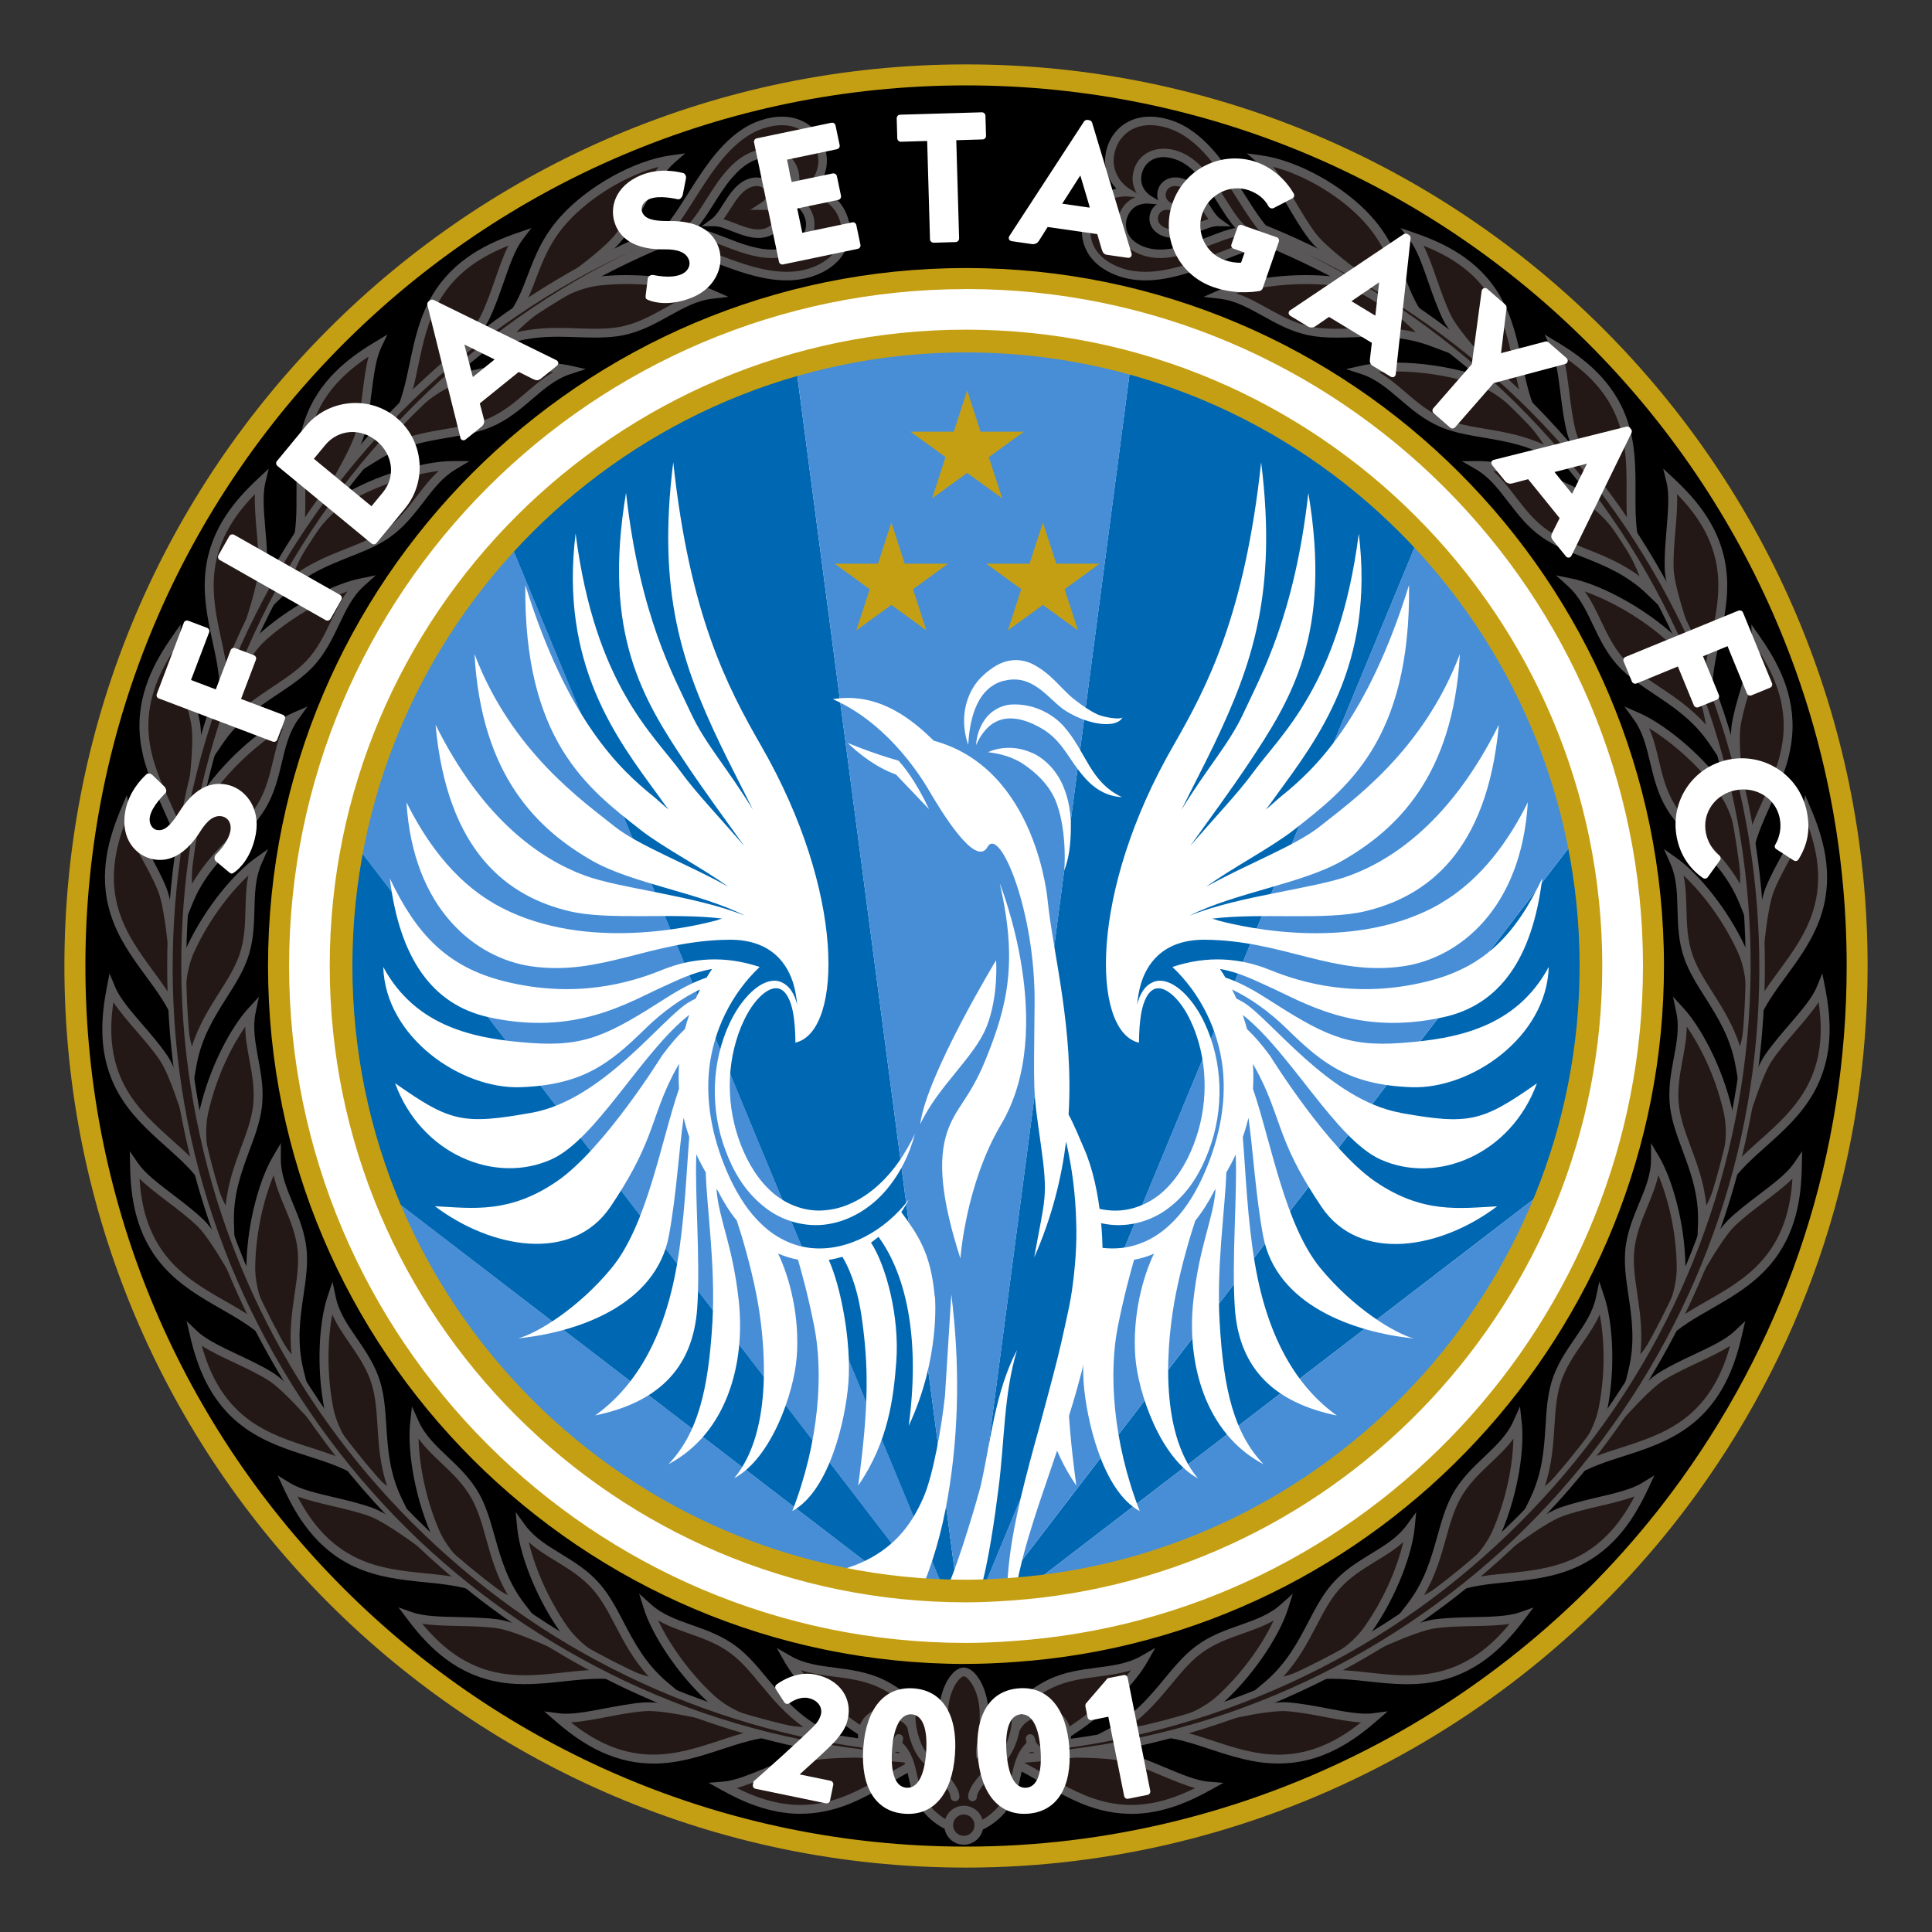 <?xml version="1.0" encoding="UTF-8"?> <svg xmlns="http://www.w3.org/2000/svg" xmlns:xlink="http://www.w3.org/1999/xlink" id="_レイヤー_2" data-name="レイヤー 2" viewBox="0 0 300 300"><rect x="0" y="0" width="300" height="300" fill="#333333" stroke="none"/><defs><style> .cls-1 { fill: none; } .cls-2 { clip-path: url(#clippath); } .cls-3 { fill: #0067b2; } .cls-4 { fill: #fff; } .cls-5 { fill: #c59f13; } .cls-6 { fill: #231815; } .cls-7 { fill: #595757; } .cls-8 { fill: #478ed7; } </style><clipPath id="clippath"><path class="cls-1" d="m150,248.84c-54.58,0-98.84-44.25-98.84-98.84s44.26-98.84,98.84-98.84,98.84,44.25,98.84,98.84-40.53,94.98-91.85,98.56c-2.31.16-4.63.28-6.98.28Z"></path></clipPath></defs><g id="_レイヤー_1-2" data-name="レイヤー 1"><g><rect class="cls-1" width="300" height="300"></rect><g><circle class="cls-4" cx="148.1" cy="151.15" r="123.45"></circle><g><g><polygon class="cls-1" points="149.59 254.16 149.59 254.16 149.59 254.16 149.59 254.16 149.59 254.16 149.59 254.16"></polygon><rect class="cls-1" x="149.59" y="254.15" width="0" height="0"></rect><polygon class="cls-1" points="149.59 254.16 149.59 254.16 149.59 254.16 149.59 254.16 149.59 254.16 149.59 254.16"></polygon><polygon class="cls-1" points="149.59 254.16 149.59 254.16 149.59 254.16 149.59 254.16 149.59 254.16 149.59 254.16 149.59 254.16"></polygon><polygon class="cls-1" points="149.58 254.13 149.58 254.15 149.59 254.16 149.59 254.15 149.58 254.13"></polygon><rect class="cls-1" x="149.59" y="254.16" width="0" height="0"></rect><polygon class="cls-1" points="149.6 254.16 149.59 254.16 149.59 254.16 149.6 254.16"></polygon><polygon class="cls-1" points="149.59 254.16 149.59 254.16 149.59 254.16 149.59 254.16"></polygon><polygon class="cls-1" points="149.59 254.17 149.59 254.16 149.58 254.17 149.59 254.17"></polygon><path class="cls-1" d="m149.59,254.15l.94-7.12c-.31,0-.62.02-.94.02s-.63-.02-.95-.02l.94,7.11v.02Z"></path><path class="cls-1" d="m146.62,246.97c-.87-.03-1.75-.05-2.62-.1l5.58,7.27v-.02l-2.97-7.16Z"></path><path class="cls-1" d="m148.64,247.02c-.68,0-1.35-.03-2.03-.05l2.97,7.16-.94-7.11Z"></path><path class="cls-1" d="m149.59,254.15l2.97-7.17c-.68.03-1.36.04-2.03.05l-.94,7.12h0Z"></path><rect class="cls-1" x="149.59" y="254.15" width="0" height="0" transform="translate(-117.85 129.86) rotate(-34.59)"></rect><path class="cls-1" d="m149.59,254.16l5.61-7.31c-.88.05-1.76.1-2.64.13l-2.97,7.17h0Z"></path><rect class="cls-1" x="149.59" y="254.16" width="0" height="0"></rect><rect class="cls-1" x="149.58" y="254.16" width="0" height="0" transform="translate(-142.26 296.61) rotate(-67.8)"></rect><rect class="cls-1" x="149.58" y="254.16" width="0" height="0"></rect><rect class="cls-1" x="149.59" y="254.16" width="0" height="0" transform="translate(-144.99 268.16) rotate(-62.24)"></rect><polygon class="cls-1" points="149.59 254.16 149.59 254.16 149.59 254.16 149.58 254.16 149.58 254.16 149.59 254.16"></polygon><polygon class="cls-1" points="149.58 254.16 149.58 254.16 149.59 254.16 149.58 254.16"></polygon><polygon class="cls-1" points="149.59 254.16 149.6 254.16 149.59 254.16 149.59 254.16"></polygon><polygon class="cls-1" points="149.59 254.16 149.59 254.16 149.59 254.16 149.59 254.16 149.59 254.16 149.59 254.16"></polygon><path class="cls-1" d="m155.2,246.84l-5.61,7.31h0l10.01-7.68c-1.05.11-2.1.22-3.16.3-.41.03-.83.05-1.24.07Z"></path><rect class="cls-1" x="149.59" y="254.16" height="0"></rect><polygon class="cls-1" points="149.59 254.16 149.59 254.16 149.58 254.15 149.58 254.15 149.59 254.16 149.59 254.16"></polygon><path class="cls-1" d="m144,246.87c-1.45-.08-2.9-.18-4.33-.33l9.92,7.61h0s-5.58-7.28-5.58-7.28Z"></path><rect class="cls-1" x="149.58" y="254.16" width="0" height="0" transform="translate(-133.91 172.92) rotate(-43.53)"></rect><path class="cls-8" d="m240.26,184.59l-80.65,61.89c37.01-3.8,67.85-28.37,80.65-61.89Z"></path><path class="cls-8" d="m139.67,246.54l-80.76-61.97c12.81,33.56,43.69,58.2,80.76,61.97Z"></path><path class="cls-3" d="m156.45,246.77c1.06-.07,2.11-.19,3.16-.3l80.65-61.89c4.11-10.75,6.38-22.4,6.38-34.59,0-6.75-.69-13.34-2-19.7l-89.43,116.54c.41-.03.83-.04,1.24-.07Z"></path><path class="cls-8" d="m155.2,246.84l89.43-116.54c-3.69-17.89-12.31-33.96-24.37-46.77l-67.7,163.45c.88-.03,1.76-.08,2.64-.13Z"></path><path class="cls-8" d="m146.62,246.97L78.92,83.53c-12.05,12.81-20.68,28.88-24.37,46.77l89.45,116.58c.87.05,1.74.07,2.62.1Z"></path><path class="cls-3" d="m148.64,247.02l-25.08-190.51c-17.32,4.81-32.68,14.29-44.65,27.02l67.7,163.44c.68.02,1.35.04,2.03.05Z"></path><path class="cls-3" d="m152.56,246.98l67.7-163.45c-11.97-12.73-27.34-22.21-44.66-27.02l-25.08,190.51c.68,0,1.36-.02,2.03-.05Z"></path><path class="cls-8" d="m149.59,247.05c.31,0,.62-.02.94-.02l25.08-190.51c-8.28-2.3-17-3.56-26.02-3.56s-17.74,1.26-26.03,3.56l25.08,190.51c.32,0,.63.02.95.02Z"></path><path class="cls-3" d="m54.55,130.3c-1.31,6.36-2,12.95-2,19.7,0,12.18,2.27,23.83,6.37,34.58l80.76,61.97c1.44.15,2.88.25,4.33.33l-89.45-116.58Z"></path></g><g><path d="m150,11.63C73.58,11.63,11.63,73.58,11.63,150s61.95,138.37,138.37,138.37c46.28,0,87.22-22.74,112.34-57.63,16.36-22.73,26.03-50.6,26.03-80.74,0-76.42-61.96-138.37-138.37-138.37Zm0,245.12c-58.95,0-106.74-47.79-106.74-106.74s47.79-106.74,106.74-106.74,106.74,47.79,106.74,106.74-43.78,102.58-99.2,106.45c-2.5.18-5.01.3-7.54.3Z"></path><path class="cls-5" d="m150,290c-77.19,0-140-62.8-140-140S72.8,10,150,10s140,62.8,140,140c0,29.51-9.11,57.76-26.34,81.69-26.29,36.51-68.78,58.31-113.66,58.31Zm0-276.74C74.6,13.26,13.26,74.6,13.26,150s61.34,136.74,136.74,136.74c43.84,0,85.34-21.29,111.02-56.96,16.83-23.38,25.73-50.96,25.73-79.78,0-75.4-61.34-136.74-136.74-136.74Zm0,245.12c-59.76,0-108.38-48.62-108.38-108.38s48.62-108.38,108.38-108.38,108.38,48.62,108.38,108.38c0,56.66-44.24,104.13-100.72,108.07-2.92.21-5.36.3-7.66.3Zm0-213.49c-57.96,0-105.11,47.15-105.11,105.11s47.15,105.11,105.11,105.11c2.22,0,4.58-.09,7.43-.3,54.78-3.82,97.69-49.86,97.69-104.82,0-57.96-47.15-105.11-105.11-105.11Z"></path></g><g><g><path class="cls-6" d="m78.98,50.01s14.24-9.37,17.21-13.31c2.98-3.93,5.31-9.51,8.03-11.89-5.19.72-12.26,4.39-16.64,9.26-5.04,5.62-4.59,10.78-8.59,15.94Z"></path><path class="cls-7" d="m75.87,52.89l2.56-3.3c1.76-2.27,2.63-4.53,3.54-6.92,1.11-2.9,2.25-5.9,5.08-9.05,4.24-4.71,11.41-8.7,17.06-9.49l2.28-.32-1.73,1.52c-1.5,1.32-2.92,3.74-4.42,6.3-1.1,1.88-2.24,3.82-3.51,5.49-3.01,3.99-16.8,13.08-17.38,13.47l-3.49,2.3Zm26.41-26.98c-4.96,1.28-10.64,4.69-14.19,8.63-2.66,2.96-3.76,5.84-4.82,8.62-.55,1.45-1.12,2.93-1.9,4.41,4.27-2.92,12.2-8.53,14.27-11.28,1.22-1.61,2.34-3.52,3.42-5.36,1.08-1.85,2.12-3.62,3.22-5.02Z"></path></g><g><path class="cls-6" d="m79.49,51.3s6.39-6.97,13.81-7.69c7.43-.72,14.22.78,17.2,2.1-4.91.57-8.53,4.63-13.99,5.7-5.46,1.07-11.57-1.05-18.82,1.66l1.8-1.77Z"></path><path class="cls-7" d="m74.89,54.85l4.12-4.05c.24-.27,6.63-7.15,14.23-7.89,1.3-.13,2.65-.19,4-.19,6.1,0,11.11,1.26,13.55,2.35l2.32,1.03-2.52.29c-2.38.28-4.47,1.44-6.69,2.67-2.2,1.22-4.47,2.48-7.24,3.02-1.19.23-2.52.34-4.19.34-.9,0-1.83-.03-2.77-.06-.97-.03-1.96-.07-2.98-.07-2.33,0-5.44.16-8.78,1.41l-3.05,1.14Zm22.35-10.74c-1.3,0-2.6.06-3.86.19-6.45.62-12.19,6.25-13.21,7.3,2.49-.58,4.75-.68,6.56-.68,1.03,0,2.04.03,3.02.07.93.03,1.83.06,2.72.06,1.57,0,2.82-.1,3.92-.32,2.56-.5,4.73-1.71,6.84-2.88,1.6-.89,3.14-1.74,4.81-2.3-2.72-.8-6.61-1.45-10.8-1.45Z"></path></g><g><path class="cls-6" d="m61.86,64.69s11.43-11.25,13.46-15.43c2.03-4.18,3.17-9.75,5.24-12.45-4.66,1.61-9.65,4.04-12.81,9.34-3.63,6.1-3.13,13.04-5.89,18.53Z"></path><path class="cls-7" d="m59.37,68.11l1.87-3.73c1.21-2.4,1.77-5.1,2.37-7.96.74-3.53,1.5-7.17,3.55-10.62,3.38-5.67,8.82-8.13,13.18-9.64l2.17-.75-1.39,1.83c-1.13,1.48-2,3.97-2.92,6.61-.68,1.94-1.38,3.94-2.24,5.72-2.06,4.24-13.13,15.16-13.6,15.62l-2.98,2.93Zm19.57-29.96c-3.74,1.48-7.9,3.83-10.6,8.36-1.93,3.24-2.67,6.77-3.38,10.19-.37,1.77-.73,3.48-1.23,5.12,3.44-3.51,9.57-9.99,10.97-12.87.83-1.71,1.52-3.67,2.18-5.57.66-1.91,1.3-3.74,2.06-5.24Z"></path></g><g><path class="cls-6" d="m59.54,68.91s4.79-7.98,11.81-10.13c7.02-2.15,13.87-2.04,17-1.35-4.62,1.51-7.31,6.14-12.37,8.25-5.06,2.11-11.36,1.26-17.82,5.29l1.39-2.06Z"></path><path class="cls-7" d="m55.76,73.28l3.2-4.75c.18-.31,4.99-8.2,12.18-10.41,3.84-1.18,8.16-1.82,12.17-1.82,2,0,3.84.16,5.18.46l2.47.55-2.41.79c-2.24.73-4.03,2.26-5.92,3.88-1.88,1.61-3.83,3.27-6.39,4.34-2.07.86-4.3,1.24-6.66,1.64-3.58.61-7.27,1.23-11.07,3.6l-2.76,1.72Zm27.55-15.6c-3.87,0-8.05.63-11.76,1.76-6.04,1.85-10.45,8.31-11.28,9.6,3.17-1.45,6.28-1.98,9.08-2.45,2.28-.39,4.43-.75,6.36-1.55,2.37-.99,4.23-2.58,6.03-4.12,1.36-1.16,2.67-2.29,4.16-3.14-.8-.07-1.67-.1-2.58-.1Z"></path></g><g><path class="cls-6" d="m46.05,84.88s8.84-13.38,9.96-17.89c1.12-4.51,1.08-10.2,2.54-13.26-4.22,2.54-8.61,5.96-10.59,11.8-2.28,6.73-.35,13.41-1.9,19.35Z"></path><path class="cls-7" d="m44.32,88.75l1.06-4.04c.68-2.61.67-5.37.66-8.29-.01-3.6-.03-7.32,1.26-11.12,2.12-6.25,6.93-9.79,10.89-12.17l1.97-1.19-.99,2.08c-.8,1.69-1.14,4.31-1.49,7.08-.26,2.03-.53,4.14-1,6.06-1.13,4.57-9.69,17.56-10.05,18.11l-2.3,3.49Zm12.91-33.38c-3.35,2.23-6.93,5.39-8.63,10.38-1.21,3.57-1.2,7.18-1.18,10.67,0,1.81.01,3.56-.14,5.27,2.63-4.15,7.28-11.77,8.05-14.86.46-1.84.72-3.9.97-5.9.25-2,.5-3.93.93-5.55Z"></path></g><g><path class="cls-6" d="m44.66,89.49s3.03-8.8,9.44-12.37c6.42-3.56,13.14-4.88,16.34-4.85-4.21,2.44-5.88,7.52-10.38,10.64-4.51,3.11-10.85,3.59-16.33,8.88l.93-2.3Z"></path><path class="cls-7" d="m41.87,94.55l2.14-5.31c.11-.34,3.17-9.06,9.75-12.71,6.12-3.39,12.89-4.94,16.58-4.94h2.57l-2.13,1.29c-2.04,1.18-3.47,3.05-4.99,5.03-1.51,1.96-3.06,3.99-5.35,5.58-1.84,1.27-3.94,2.11-6.17,2.99-3.37,1.34-6.86,2.72-10.07,5.82l-2.34,2.26Zm26.25-21.42c-3.71.46-8.89,1.95-13.68,4.61-5.52,3.07-8.49,10.3-9.03,11.74,2.8-2.08,5.73-3.24,8.37-4.29,2.15-.85,4.18-1.65,5.89-2.84,2.11-1.46,3.6-3.4,5.04-5.28,1.09-1.42,2.14-2.79,3.41-3.94Z"></path></g><g><path class="cls-6" d="m34.78,107.92s5.86-14.93,6.02-19.57c.16-4.64-1.07-10.2-.28-13.5-3.6,3.36-7.18,7.62-7.91,13.74-.83,7.05,2.44,13.18,2.16,19.33Z"></path><path class="cls-7" d="m33.9,112.06l.19-4.17c.12-2.69-.46-5.39-1.08-8.24-.76-3.52-1.55-7.16-1.08-11.14.77-6.56,4.75-11.02,8.12-14.17l1.68-1.57-.54,2.24c-.43,1.82-.22,4.44.02,7.23.17,2.04.35,4.16.28,6.14-.16,4.71-5.83,19.19-6.07,19.8l-1.53,3.89Zm5.69-35.33c-2.81,2.87-5.66,6.71-6.28,11.94-.44,3.75.32,7.27,1.06,10.68.38,1.77.75,3.48.96,5.19,1.71-4.61,4.68-13.02,4.79-16.21.07-1.9-.11-3.97-.28-5.98-.17-2.01-.33-3.95-.25-5.62Z"></path></g><g><path class="cls-6" d="m34.38,112.72s1.13-9.23,6.67-14.06c5.54-4.82,11.83-7.5,14.97-8.14-3.61,3.26-4.18,8.58-7.94,12.56-3.76,3.98-9.87,5.77-14.13,12.08l.43-2.44Z"></path><path class="cls-7" d="m32.71,118.24l.99-5.64c.04-.35,1.22-9.52,6.89-14.46,5.35-4.65,11.67-7.56,15.29-8.3l2.48-.51-1.88,1.7c-1.75,1.58-2.76,3.7-3.83,5.96-1.07,2.24-2.17,4.55-4.08,6.57-1.54,1.63-3.42,2.88-5.41,4.21-3.02,2.01-6.14,4.08-8.64,7.79l-1.82,2.69Zm21.22-26.4c-3.26,1.14-8.08,3.56-12.42,7.34-4.77,4.16-6.16,11.85-6.4,13.36,2.31-2.62,4.93-4.36,7.3-5.93,1.92-1.28,3.74-2.49,5.17-4,1.76-1.86,2.81-4.07,3.83-6.21.77-1.62,1.51-3.17,2.52-4.55Z"></path></g><g><path class="cls-6" d="m28.55,132.79s2.63-15.82,1.82-20.39c-.81-4.58-3.16-9.75-3.08-13.15-2.82,4.04-5.44,8.94-4.88,15.09.65,7.07,5.13,12.39,6.13,18.46Z"></path><path class="cls-7" d="m28.55,137.03l-.68-4.13c-.44-2.66-1.57-5.17-2.77-7.84-1.48-3.28-3-6.68-3.37-10.66-.6-6.57,2.35-11.76,5-15.55l1.32-1.89-.06,2.3c-.05,1.87.71,4.4,1.52,7.07.59,1.96,1.2,3.99,1.55,5.94.82,4.64-1.71,19.98-1.82,20.63l-.69,4.13Zm-1.78-35.75c-2.15,3.4-4.14,7.75-3.66,12.99.35,3.76,1.83,7.04,3.26,10.22.74,1.65,1.46,3.25,2.02,4.87.72-4.87,1.87-13.71,1.31-16.85-.33-1.87-.93-3.86-1.51-5.78-.58-1.93-1.14-3.79-1.41-5.45Z"></path></g><g><path class="cls-6" d="m29.16,137.57s-.81-9.27,3.6-15.14c4.42-5.86,10.02-9.8,12.96-11.08-2.85,3.94-2.31,9.26-5.16,13.94-2.85,4.67-8.45,7.7-11.31,14.76l-.09-2.48Z"></path><path class="cls-7" d="m28.67,143.32l-.2-5.73c-.03-.35-.78-9.56,3.74-15.58,4.26-5.66,9.85-9.82,13.23-11.3l2.32-1.01-1.48,2.05c-1.38,1.91-1.93,4.2-2.51,6.63-.58,2.41-1.17,4.9-2.62,7.27-1.17,1.91-2.75,3.53-4.42,5.24-2.54,2.59-5.16,5.27-6.84,9.42l-1.22,3.01Zm15.26-30.24c-2.95,1.8-7.16,5.17-10.62,9.77-3.8,5.05-3.56,12.88-3.48,14.4,1.71-3.04,3.92-5.29,5.91-7.33,1.62-1.65,3.14-3.21,4.23-4.99,1.33-2.19,1.9-4.57,2.45-6.87.42-1.74.82-3.42,1.51-4.98Z"></path></g><g><path class="cls-6" d="m27.63,158.42s-.71-16.02-2.46-20.33c-1.75-4.31-5.12-8.88-5.74-12.22-1.92,4.54-3.46,9.88-1.63,15.77,2.11,6.78,7.6,11.05,9.83,16.78Z"></path><path class="cls-7" d="m28.51,162.56l-1.52-3.9c-.98-2.51-2.61-4.73-4.34-7.09-2.13-2.91-4.33-5.91-5.51-9.73-1.96-6.31-.14-11.99,1.65-16.25l.9-2.12.42,2.26c.34,1.84,1.61,4.15,2.96,6.6.99,1.8,2.01,3.65,2.75,5.49,1.77,4.36,2.48,19.9,2.51,20.55l.19,4.18Zm-9.17-34.6c-1.4,3.77-2.44,8.44-.88,13.47,1.12,3.6,3.25,6.51,5.31,9.33,1.07,1.46,2.1,2.87,2.99,4.35-.31-4.91-1.02-13.8-2.22-16.76-.71-1.76-1.71-3.58-2.68-5.34-.97-1.77-1.91-3.48-2.52-5.04Z"></path></g><g><path class="cls-6" d="m29.22,162.96s-2.72-8.9.37-15.56c3.1-6.65,7.76-11.67,10.37-13.53-1.97,4.45-.34,9.54-2.15,14.71-1.82,5.17-6.67,9.29-7.99,16.79l-.6-2.41Z"></path><path class="cls-7" d="m29.93,168.69l-1.39-5.56c-.1-.34-2.75-9.19.42-16.01,2.99-6.42,7.59-11.65,10.6-13.8l2.06-1.47-1.03,2.32c-.95,2.15-1.01,4.51-1.08,7-.06,2.47-.13,5.03-1.05,7.65-.74,2.11-1.95,4.02-3.23,6.04-1.94,3.06-3.95,6.23-4.73,10.64l-.57,3.2Zm8.64-32.76c-2.38,2.23-5.8,6.26-8.36,11.76-2.67,5.74-.81,13.34-.41,14.81,1.04-3.33,2.73-5.99,4.25-8.4,1.24-1.95,2.41-3.79,3.1-5.76.85-2.42.91-4.86.97-7.23.05-1.79.09-3.51.45-5.19Z"></path></g><g><path class="cls-6" d="m32.05,183.67s-4.02-15.53-6.63-19.37c-2.6-3.85-6.86-7.62-8.16-10.76-.93,4.84-1.33,10.39,1.68,15.77,3.47,6.2,9.73,9.23,13.11,14.37Z"></path><path class="cls-7" d="m33.77,187.55l-2.3-3.49c-1.48-2.25-3.54-4.09-5.72-6.04-2.68-2.4-5.46-4.88-7.42-8.37-3.22-5.76-2.63-11.7-1.76-16.23l.44-2.27.88,2.13c.72,1.73,2.44,3.73,4.27,5.85,1.34,1.55,2.72,3.15,3.83,4.79,2.64,3.9,6.56,18.95,6.72,19.59l1.05,4.05Zm-16.16-31.93c-.59,3.98-.63,8.76,1.94,13.35,1.84,3.29,4.53,5.69,7.13,8.02,1.35,1.21,2.66,2.37,3.83,3.64-1.32-4.74-3.87-13.29-5.65-15.93-1.06-1.57-2.42-3.14-3.73-4.66-1.32-1.53-2.59-3.01-3.51-4.41Z"></path></g><g><path class="cls-6" d="m34.55,187.79s-4.51-8.13-2.87-15.29c1.65-7.15,5.16-13.02,7.33-15.39-1,4.76,1.66,9.4.96,14.83-.7,5.43-4.59,10.47-4.33,18.08l-1.09-2.23Z"></path><path class="cls-7" d="m36.44,193.24l-2.51-5.15c-.17-.31-4.6-8.42-2.92-15.75,1.59-6.9,5-12.98,7.49-15.7l1.71-1.87-.52,2.48c-.48,2.3-.05,4.62.4,7.07.45,2.43.92,4.95.56,7.7-.29,2.22-1.07,4.34-1.91,6.59-1.26,3.4-2.57,6.92-2.41,11.38l.11,3.24Zm1.65-33.83c-1.86,2.67-4.37,7.33-5.73,13.24-1.41,6.16,1.98,13.21,2.68,14.57.33-3.47,1.42-6.42,2.41-9.09.81-2.17,1.57-4.22,1.83-6.28.33-2.54-.12-4.95-.55-7.27-.33-1.76-.64-3.46-.64-5.17Z"></path></g><g><path class="cls-6" d="m41.63,207.46s-7.16-14.35-10.51-17.57c-3.34-3.23-8.29-6.03-10.22-8.83.09,4.93.86,10.44,4.93,15.07,4.68,5.34,11.43,7,15.8,11.33Z"></path><path class="cls-7" d="m44.11,210.89l-2.97-2.94c-1.91-1.89-4.31-3.26-6.85-4.72-3.12-1.79-6.35-3.64-8.99-6.65-4.35-4.96-5.01-10.9-5.1-15.51l-.04-2.3,1.31,1.9c1.06,1.54,3.16,3.14,5.38,4.83,1.63,1.24,3.32,2.53,4.75,3.9,3.39,3.26,10.35,17.17,10.65,17.76l1.87,3.74Zm-22.44-27.87c.25,4.02,1.21,8.7,4.68,12.66,2.49,2.84,5.61,4.63,8.64,6.36,1.57.9,3.09,1.77,4.5,2.76-2.28-4.36-6.54-12.19-8.84-14.4-1.37-1.32-3.02-2.58-4.62-3.79-1.61-1.22-3.15-2.4-4.35-3.58Z"></path></g><g><path class="cls-6" d="m44.93,210.97s-6.1-7.02-5.99-14.36c.13-7.34,2.35-13.81,3.97-16.58.01,4.86,3.58,8.85,4.02,14.31.44,5.46-2.31,11.2-.47,18.59l-1.53-1.96Z"></path><path class="cls-7" d="m47.92,215.91l-3.53-4.51c-.23-.27-6.25-7.28-6.13-14.8.12-7.08,2.2-13.74,4.07-16.92l1.28-2.18v2.53c.01,2.35.91,4.53,1.87,6.83.95,2.29,1.93,4.65,2.15,7.42.18,2.23-.15,4.47-.5,6.83-.53,3.59-1.07,7.3,0,11.64l.79,3.15Zm-5.43-33.43c-1.33,3.18-2.76,8.39-2.86,14.14-.1,6.33,4.69,12.52,5.65,13.7-.4-3.47.06-6.58.47-9.4.34-2.29.66-4.45.49-6.52-.21-2.56-1.14-4.82-2.05-7-.69-1.65-1.34-3.24-1.7-4.92Z"></path></g><g><path class="cls-6" d="m55.94,228.74s-9.99-12.55-13.93-15c-3.94-2.46-9.37-4.17-11.83-6.51,1.11,4.8,3,10.03,7.95,13.72,5.69,4.25,12.64,4.47,17.82,7.79Z"></path><path class="cls-7" d="m59.09,231.58l-3.52-2.26c-2.27-1.45-4.9-2.3-7.68-3.19-3.43-1.1-6.97-2.24-10.18-4.63-5.29-3.95-7.16-9.62-8.21-14.12l-.52-2.24,1.67,1.59c1.36,1.29,3.75,2.41,6.28,3.61,1.85.87,3.77,1.77,5.45,2.82,3.99,2.49,13.7,14.64,14.11,15.16l2.61,3.27Zm-27.75-22.6c1.08,3.88,2.99,8.26,7.2,11.41,3.02,2.25,6.45,3.35,9.77,4.42,1.73.55,3.39,1.09,4.98,1.76-3.14-3.79-8.93-10.57-11.64-12.25-1.61-1-3.49-1.89-5.3-2.74-1.83-.86-3.59-1.69-5-2.6Z"></path></g><g><path class="cls-6" d="m59.9,231.48s-7.43-5.6-8.84-12.81c-1.4-7.2-.58-14,.44-17.04,1.02,4.76,5.34,7.91,6.91,13.16,1.57,5.25.07,11.44,3.4,18.28l-1.9-1.59Z"></path><path class="cls-7" d="m63.84,235.69l-4.39-3.67c-.28-.21-7.63-5.82-9.08-13.2-1.35-6.95-.71-13.89.46-17.39l.8-2.4.53,2.47c.49,2.3,1.83,4.24,3.24,6.3,1.4,2.04,2.85,4.15,3.65,6.81.64,2.15.78,4.4.94,6.79.23,3.62.47,7.36,2.43,11.38l1.42,2.91Zm-12.25-31.57c-.64,3.39-.95,8.78.15,14.43,1.21,6.2,7.19,11.27,8.37,12.23-1.11-3.31-1.31-6.45-1.49-9.29-.15-2.31-.28-4.49-.88-6.48-.73-2.46-2.12-4.47-3.46-6.42-1.01-1.47-1.99-2.89-2.68-4.46Z"></path></g><g><path class="cls-6" d="m74.37,246.57s-12.38-10.2-16.75-11.77c-4.37-1.58-10.03-2.13-12.93-3.91,2.09,4.46,5.02,9.18,10.63,11.77,6.45,2.97,13.29,1.75,19.05,3.92Z"></path><path class="cls-7" d="m78.04,248.69l-3.91-1.48c-2.52-.95-5.27-1.23-8.17-1.52-3.58-.36-7.28-.74-10.92-2.41-6-2.76-9.01-7.92-10.96-12.1l-.97-2.08,1.96,1.2c1.6.98,4.17,1.58,6.89,2.22,2,.47,4.06.95,5.91,1.63,4.43,1.6,16.44,11.47,16.95,11.89l3.23,2.66Zm-31.85-16.33c1.86,3.56,4.64,7.46,9.42,9.66,3.42,1.58,7.01,1.94,10.48,2.29,1.8.18,3.55.36,5.23.69-3.85-3.05-10.94-8.48-13.94-9.56-1.78-.65-3.8-1.12-5.76-1.58-1.97-.46-3.86-.91-5.44-1.5Z"></path></g><g><path class="cls-6" d="m78.81,248.43s-8.43-3.93-11.31-10.69c-2.87-6.75-3.48-13.57-3.12-16.76,1.99,4.44,6.87,6.63,9.49,11.44,2.62,4.81,2.44,11.17,7.13,17.17l-2.2-1.16Z"></path><path class="cls-7" d="m83.54,251.73l-5.06-2.68c-.32-.15-8.67-4.11-11.62-11.03-2.77-6.51-3.58-13.44-3.17-17.11l.28-2.52,1.04,2.31c.96,2.15,2.67,3.77,4.48,5.49,1.8,1.7,3.65,3.46,4.99,5.9,1.07,1.97,1.68,4.14,2.33,6.45.98,3.49,1.99,7.11,4.74,10.63l1.99,2.56Zm-18.55-28.33c.08,3.45.9,8.79,3.14,14.08,2.48,5.82,9.38,9.54,10.74,10.22-1.78-3-2.63-6.04-3.39-8.78-.62-2.23-1.21-4.33-2.21-6.16-1.23-2.25-3-3.93-4.72-5.56-1.3-1.23-2.55-2.42-3.55-3.8Z"></path></g><g><path class="cls-6" d="m96.1,260.19s-14.23-7.4-18.83-8.04c-4.6-.64-10.26,0-13.46-1.14,2.97,3.93,6.83,7.94,12.84,9.3,6.93,1.57,13.37-1.06,19.44-.13Z"></path><path class="cls-7" d="m81.57,261.52h0c-1.84,0-3.5-.17-5.07-.53-6.44-1.45-10.46-5.87-13.24-9.56l-1.39-1.84,2.17.77c1.77.63,4.41.68,7.2.74,2.05.05,4.17.09,6.12.36,4.66.64,18.47,7.8,19.05,8.11l3.71,1.93-4.14-.63c-.87-.13-1.78-.2-2.8-.2-1.79,0-3.6.2-5.51.4-1.98.22-4.02.44-6.11.44Zm-15.99-9.37c2.57,3.1,6.09,6.33,11.22,7.49,1.47.33,3.03.49,4.76.49h0c2.02,0,4.02-.22,5.96-.43,1.81-.2,3.53-.38,5.26-.41-4.4-2.19-12.46-6.02-15.62-6.46-1.88-.26-3.95-.31-5.96-.35-2.02-.04-3.97-.09-5.63-.34Z"></path></g><g><path class="cls-6" d="m100.83,261.08s-9.07-2.09-13.29-8.11c-4.21-6.01-6.22-12.55-6.53-15.74,2.87,3.93,8.1,5.06,11.66,9.22,3.56,4.15,4.71,10.42,10.54,15.31l-2.39-.68Z"></path><path class="cls-7" d="m106.14,263.32l-5.5-1.57c-.35-.08-9.34-2.21-13.67-8.37-4.06-5.8-6.3-12.4-6.65-16.07l-.25-2.52,1.49,2.05c1.39,1.9,3.4,3.13,5.53,4.43,2.11,1.29,4.29,2.63,6.1,4.74,1.46,1.7,2.51,3.7,3.62,5.82,1.68,3.21,3.42,6.54,6.85,9.42l2.48,2.08Zm-24.04-23.86c.8,3.36,2.7,8.41,6,13.12,3.64,5.18,11.16,7.38,12.63,7.76-2.36-2.57-3.83-5.36-5.15-7.88-1.07-2.05-2.09-3.98-3.44-5.56-1.67-1.94-3.76-3.22-5.77-4.46-1.53-.93-3-1.83-4.27-2.98Z"></path></g><g><path class="cls-6" d="m120.19,268.98s-15.46-4.28-20.09-3.95c-4.63.33-10.03,2.13-13.4,1.69,3.72,3.23,8.32,6.35,14.49,6.42,7.1.09,12.85-3.81,18.99-4.17Z"></path><path class="cls-7" d="m101.45,273.84h-.26c-6.6-.09-11.45-3.57-14.94-6.59l-1.74-1.51,2.28.3c1.88.25,4.44-.25,7.2-.77,2.01-.38,4.1-.78,6.06-.92,4.65-.32,19.71,3.8,20.32,3.97l4.03,1.12-4.18.24c-2.69.16-5.31,1.02-8.09,1.93-3.34,1.1-6.8,2.24-10.69,2.24Zm-12.78-6.38c3.15,2.5,7.27,4.93,12.54,4.99h.24s0,0,0,0c3.67,0,7.02-1.1,10.26-2.17,1.72-.57,3.39-1.11,5.06-1.5-4.75-1.22-13.45-3.33-16.62-3.07-1.89.13-3.93.52-5.9.9-2,.38-3.9.74-5.58.84Z"></path></g><g><path class="cls-6" d="m125,268.88s-9.3-.16-14.68-5.16c-5.37-5-8.7-10.98-9.66-14.04,3.62,3.25,8.97,3.27,13.32,6.59,4.35,3.32,6.77,9.21,13.5,12.79l-2.48-.17Z"></path><path class="cls-7" d="m130.67,269.96l-5.71-.4c-.36,0-9.6-.22-15.11-5.35-5.18-4.83-8.74-10.82-9.85-14.34l-.76-2.41,1.88,1.69c1.75,1.57,3.98,2.36,6.33,3.19,2.33.82,4.74,1.68,6.95,3.36,1.78,1.36,3.22,3.1,4.75,4.94,2.31,2.79,4.71,5.68,8.66,7.79l2.86,1.53Zm-28.48-18.34c1.48,3.12,4.39,7.66,8.6,11.58,4.63,4.3,12.44,4.89,13.96,4.97-2.85-2.02-4.86-4.45-6.67-6.64-1.47-1.78-2.87-3.46-4.52-4.72-2.04-1.56-4.34-2.37-6.57-3.16-1.69-.6-3.31-1.17-4.79-2.03Z"></path></g><g><path class="cls-6" d="m145.58,272.58s-16.01-.97-20.47.31c-4.46,1.29-9.37,4.17-12.75,4.44,4.31,2.39,9.46,4.48,15.51,3.27,6.97-1.38,11.78-6.4,17.71-8.02Z"></path><path class="cls-7" d="m124.32,281.65h0c-4.96,0-9.18-1.98-12.3-3.71l-2.01-1.11,2.29-.18c1.87-.15,4.3-1.17,6.88-2.25,1.89-.79,3.84-1.61,5.73-2.16,1.59-.46,4.72-.69,9.28-.69,5.55,0,11.37.35,11.43.35l4.18.25-4.04,1.1c-2.6.71-4.99,2.1-7.51,3.57-3.11,1.81-6.33,3.68-10.25,4.46-1.21.24-2.45.36-3.68.36Zm-9.9-4c2.73,1.36,6.1,2.62,9.89,2.62h0c1.13,0,2.28-.11,3.41-.34,3.7-.73,6.81-2.55,9.82-4.3,1.57-.91,3.08-1.79,4.64-2.52-2.17-.09-5.13-.19-8.01-.19-4.37,0-7.44.22-8.89.64-1.82.52-3.73,1.33-5.58,2.1-1.87.78-3.67,1.54-5.29,1.98Z"></path></g><g><path class="cls-6" d="m150.27,271.48s-9.13,1.78-15.43-2c-6.29-3.78-10.79-8.93-12.37-11.73,4.22,2.43,9.46,1.33,14.4,3.67,4.94,2.35,8.54,7.6,15.86,9.7l-2.46.35Z"></path><path class="cls-7" d="m145.19,272.59c-2.97,0-7.24-.44-10.71-2.51-6.07-3.64-10.8-8.76-12.62-11.98l-1.25-2.2,2.2,1.26c2.04,1.18,4.38,1.48,6.86,1.8,2.45.32,4.99.65,7.5,1.84,2.02.96,3.79,2.36,5.67,3.85,2.85,2.25,5.79,4.58,10.09,5.82l3.12.9-5.67.8c-.05.01-2.21.42-5.17.42Zm-20.82-13.24c2.09,2.74,5.89,6.58,10.82,9.54,3.2,1.92,7.21,2.32,10,2.32,2.26,0,4.05-.25,4.69-.36-3.21-1.39-5.68-3.34-7.91-5.11-1.81-1.43-3.52-2.79-5.4-3.68-2.31-1.1-4.74-1.42-7.09-1.72-1.77-.23-3.48-.46-5.11-.99Z"></path></g><path class="cls-7" d="m150,274.04c-68.39,0-124.04-55.65-124.04-124.04,0-25.48,7.66-49.95,22.16-70.78,14.17-20.36,33.83-35.86,56.84-44.83.76-.3,1.62.08,1.92.84.3.76-.08,1.62-.84,1.92C59.19,55.41,28.92,99.71,28.92,150c0,66.76,54.31,121.08,121.07,121.08.82,0,1.48.66,1.48,1.48s-.66,1.48-1.48,1.48Z"></path><path class="cls-6" d="m98.41,38.83c-24.99,11.86-45.67,32.33-57.76,57.07-6.04,12.36-10.04,25.72-11.64,39.38-1.63,13.65-.95,27.58,2.02,41,2.92,13.43,8.16,26.35,15.41,38.04,7.23,11.7,16.49,22.12,27.16,30.81,21.34,17.41,48.73,27.28,76.39,27.44-13.82.12-27.69-2.09-40.8-6.59-13.1-4.53-25.42-11.34-36.28-19.99-21.76-17.28-37.33-42.21-43.27-69.39-5.94-27.16-2.49-56.34,10.04-81.17,6.22-12.41,14.56-23.75,24.53-33.37,10-9.6,21.61-17.49,34.2-23.21Z"></path><g><g><path class="cls-6" d="m131.04,34.02c-1.5-4.56-6.01-4.17-6.01-4.17,0,0,3.86-2.37,2.36-6.92-.97-2.95-4.19-5.22-9.04-3.63-8.15,2.68-11.53,14.57-16.46,18.16,6.1-.04,15.88,7.53,24.03,4.84,4.84-1.59,6.09-5.34,5.12-8.28Zm-24.36,1.87c3.21-2.34,5.4-10.07,10.7-11.81,3.15-1.03,5.24.45,5.88,2.36.98,2.96-1.54,4.5-1.54,4.5,0,0,2.94-.25,3.91,2.71.63,1.91-.18,4.35-3.33,5.39-5.3,1.74-11.65-3.18-15.62-3.15Z"></path><path class="cls-7" d="m122.14,43.54h0c-4.03,0-8.24-1.64-11.96-3.09-3.08-1.2-5.99-2.33-8.24-2.33h-2.04l1.6-1.2c1.83-1.33,3.51-3.98,5.29-6.79,2.89-4.57,6.17-9.75,11.36-11.46,1.12-.37,2.22-.56,3.25-.56,3.76,0,5.89,2.38,6.62,4.61,1.04,3.14-.26,5.37-1.38,6.59,1.62.31,3.98,1.32,5.02,4.5,1.04,3.17-.25,7.38-5.54,9.12-1.23.4-2.57.61-3.98.61Zm-18.64-6.61c2.18.34,4.61,1.29,7.16,2.28,3.61,1.41,7.7,3,11.48,3h0c1.29,0,2.46-.18,3.57-.54,4.45-1.46,5.56-4.79,4.69-7.45-1.13-3.45-4.2-3.72-5.11-3.72-.12,0-.2,0-.21,0l-1.39.11c1.07.44,2.07,1.32,2.56,2.82.71,2.17-.16,5.04-3.75,6.23-.82.27-1.72.41-2.66.41-2.66,0-5.43-1.08-7.86-2.03-1.98-.77-3.85-1.5-5.27-1.5v-.62s-.03.62-.03.62h-2.06s1.67-1.2,1.67-1.2c1.15-.84,2.23-2.55,3.37-4.35,1.9-3.01,4.06-6.42,7.51-7.55,3.09-1.01,5.86.21,6.71,2.79.51,1.57.18,2.86-.39,3.8l1.19-.74c.14-.09,3.39-2.16,2.08-6.15-.59-1.79-2.3-3.7-5.36-3.7-.89,0-1.85.17-2.84.49-4.74,1.56-7.88,6.53-10.66,10.91-1.47,2.32-2.87,4.54-4.41,6.09Zm4.68-1.54c1.32.27,2.77.84,4.28,1.42,2.44.95,4.97,1.94,7.38,1.94.81,0,1.55-.11,2.25-.34,2.74-.9,3.43-2.94,2.91-4.55-.67-2.04-2.4-2.26-3.11-2.26l-2.8.24,2.29-1.46c.08-.05,2.05-1.31,1.25-3.73-.36-1.09-1.4-2.24-3.27-2.24-.55,0-1.15.1-1.77.31-3,.99-5.02,4.18-6.8,7-.86,1.37-1.7,2.68-2.59,3.68Z"></path></g><g><path class="cls-6" d="m120.74,33.32c-.5-1.53-2.02-1.4-2.02-1.4,0,0,1.3-.8.79-2.32-.32-.99-1.41-1.75-3.03-1.22-2.73.9-3.86,4.89-5.52,6.09,2.05-.02,5.32,2.52,8.05,1.62,1.63-.54,2.05-1.79,1.72-2.77Z"></path><path class="cls-7" d="m117.76,36.95h0c-1.43,0-2.88-.57-4.16-1.07-.99-.39-1.93-.75-2.61-.75h-2.04l1.64-1.2c.54-.4,1.09-1.25,1.66-2.16,1.01-1.59,2.15-3.4,4.04-4.02,1.75-.57,3.38.16,3.87,1.64.28.86.13,1.58-.17,2.12.59.27,1.12.78,1.39,1.6.22.68.17,1.39-.14,2.02-.26.51-.81,1.2-2,1.59-.45.15-.95.23-1.47.23Zm-5.43-2.92c.56.16,1.15.39,1.75.62,1.23.48,2.5.97,3.68.97h0c.38,0,.73-.05,1.06-.16.6-.2,1.02-.52,1.23-.92.16-.31.18-.67.07-1.01-.27-.82-.93-.94-1.29-.94h-2.34l1.9-1.23c.08-.05.83-.57.51-1.55-.26-.81-1.14-1.14-2.19-.79-1.44.47-2.44,2.07-3.33,3.47-.35.55-.68,1.08-1.04,1.54Z"></path></g></g></g><g><g><path class="cls-6" d="m221.01,50.01s-14.24-9.37-17.21-13.31c-2.98-3.93-5.31-9.51-8.02-11.89,5.19.72,12.26,4.39,16.64,9.26,5.04,5.62,4.59,10.78,8.59,15.94Z"></path><path class="cls-7" d="m224.12,52.89l-3.49-2.3c-.59-.39-14.37-9.48-17.38-13.47-1.27-1.67-2.4-3.61-3.5-5.49-1.51-2.56-2.93-4.98-4.42-6.3l-1.73-1.52,2.28.32c5.65.78,12.82,4.77,17.06,9.48,2.83,3.15,3.98,6.15,5.08,9.05.91,2.39,1.78,4.65,3.54,6.92l2.56,3.3Zm-26.41-26.98c1.09,1.4,2.14,3.18,3.22,5.03,1.08,1.84,2.2,3.75,3.41,5.35,2.08,2.75,10,8.36,14.28,11.28-.78-1.48-1.35-2.96-1.9-4.41-1.06-2.78-2.16-5.66-4.82-8.62-3.54-3.94-9.23-7.35-14.19-8.63Z"></path></g><g><path class="cls-6" d="m220.5,51.3s-6.39-6.97-13.82-7.69c-7.43-.72-14.22.78-17.2,2.1,4.91.57,8.53,4.63,13.99,5.7,5.46,1.07,11.57-1.05,18.82,1.66l-1.8-1.77Z"></path><path class="cls-7" d="m225.1,54.85l-3.04-1.14c-3.34-1.25-6.45-1.41-8.78-1.41-1.02,0-2.01.03-2.98.07-.94.03-1.87.06-2.77.06-1.66,0-2.99-.11-4.18-.34-2.77-.54-5.05-1.8-7.25-3.03-2.22-1.23-4.31-2.39-6.69-2.67l-2.52-.29,2.32-1.03c2.44-1.08,7.45-2.35,13.55-2.35,1.35,0,2.69.06,4,.19,7.6.74,13.99,7.62,14.26,7.91l4.09,4.02Zm-11.82-3.93c1.81,0,4.07.09,6.56.68-1.09-1.12-6.81-6.68-13.21-7.3-1.26-.12-2.56-.19-3.86-.19-4.19,0-8.08.65-10.8,1.45,1.66.55,3.2,1.4,4.81,2.29,2.11,1.17,4.28,2.38,6.84,2.88,1.1.22,2.35.32,3.92.32.89,0,1.8-.03,2.72-.06.98-.03,1.99-.07,3.02-.07Z"></path></g><g><path class="cls-6" d="m238.14,64.69s-11.43-11.25-13.46-15.43c-2.03-4.18-3.17-9.75-5.24-12.45,4.66,1.61,9.66,4.04,12.81,9.34,3.63,6.1,3.13,13.04,5.89,18.53Z"></path><path class="cls-7" d="m240.63,68.12l-2.98-2.93c-.47-.46-11.54-11.38-13.6-15.62-.86-1.78-1.56-3.78-2.24-5.72-.92-2.64-1.79-5.13-2.93-6.61l-1.4-1.83,2.17.75c4.36,1.51,9.81,3.97,13.18,9.64,2.05,3.44,2.81,7.09,3.54,10.61.6,2.86,1.16,5.56,2.37,7.97l1.88,3.74Zm-19.57-29.96c.75,1.5,1.39,3.33,2.06,5.24.66,1.9,1.35,3.86,2.18,5.57,1.39,2.87,7.53,9.35,10.97,12.86-.51-1.64-.86-3.36-1.23-5.13-.71-3.41-1.45-6.94-3.38-10.18-2.69-4.52-6.86-6.88-10.6-8.36Z"></path></g><g><path class="cls-6" d="m240.45,68.91s-4.79-7.98-11.81-10.13c-7.02-2.15-13.87-2.04-17-1.35,4.62,1.51,7.31,6.14,12.37,8.25,5.05,2.11,11.36,1.26,17.82,5.29l-1.39-2.06Z"></path><path class="cls-7" d="m244.23,73.28l-2.76-1.72c-3.79-2.37-7.49-3-11.07-3.6-2.36-.4-4.59-.78-6.66-1.64-2.57-1.07-4.51-2.73-6.39-4.34-1.9-1.62-3.69-3.15-5.93-3.88l-2.41-.79,2.47-.55c1.34-.3,3.18-.46,5.18-.46,4.01,0,8.33.65,12.17,1.82,7.19,2.21,12,10.1,12.2,10.44l3.18,4.72Zm-30.13-15.5c1.49.86,2.8,1.98,4.16,3.14,1.8,1.54,3.66,3.13,6.03,4.12,1.92.8,4.07,1.17,6.35,1.55,2.81.47,5.91,1,9.08,2.45-.88-1.36-5.28-7.76-11.28-9.6-3.71-1.14-7.89-1.76-11.76-1.76-.91,0-1.78.03-2.58.1Z"></path></g><g><path class="cls-6" d="m253.95,84.88s-8.84-13.38-9.96-17.89c-1.12-4.51-1.08-10.2-2.53-13.26,4.22,2.54,8.61,5.96,10.59,11.8,2.29,6.73.35,13.41,1.91,19.35Z"></path><path class="cls-7" d="m255.67,88.75l-2.3-3.49c-.36-.55-8.92-13.53-10.06-18.11-.48-1.92-.74-4.03-1-6.06-.35-2.77-.68-5.38-1.48-7.07l-.99-2.08,1.97,1.19c3.96,2.38,8.77,5.92,10.89,12.17,1.29,3.79,1.27,7.52,1.26,11.12-.01,2.92-.02,5.68.66,8.28l1.06,4.04Zm-12.91-33.38c.43,1.62.67,3.55.92,5.55.25,2,.51,4.06.97,5.9.77,3.1,5.42,10.71,8.06,14.87-.15-1.71-.15-3.46-.14-5.27.01-3.49.03-7.1-1.19-10.67-1.69-4.98-5.28-8.15-8.63-10.38Z"></path></g><g><path class="cls-6" d="m255.33,89.49s-3.03-8.8-9.44-12.37c-6.42-3.56-13.14-4.88-16.34-4.85,4.21,2.44,5.88,7.52,10.38,10.64,4.51,3.11,10.85,3.59,16.33,8.88l-.93-2.3Z"></path><path class="cls-7" d="m258.12,94.55l-2.34-2.26c-3.22-3.11-6.71-4.49-10.08-5.82-2.22-.88-4.32-1.71-6.17-2.99-2.29-1.58-3.84-3.61-5.35-5.57-1.52-1.98-2.95-3.85-4.99-5.03l-2.19-1.27,2.53-.02h0c3.8,0,10.57,1.55,16.68,4.94,6.58,3.66,9.64,12.38,9.76,12.75l2.13,5.28Zm-26.26-21.43c1.28,1.15,2.33,2.52,3.43,3.95,1.44,1.88,2.93,3.82,5.04,5.28,1.71,1.18,3.74,1.99,5.89,2.84,2.65,1.05,5.57,2.21,8.37,4.29-.58-1.52-3.55-8.69-9.03-11.74-4.82-2.67-10.02-4.16-13.69-4.61Z"></path></g><g><path class="cls-6" d="m265.21,107.92s-5.87-14.93-6.02-19.57c-.16-4.64,1.07-10.2.28-13.5,3.6,3.36,7.18,7.62,7.91,13.74.84,7.05-2.45,13.18-2.16,19.33Z"></path><path class="cls-7" d="m266.1,112.06l-1.53-3.89c-.24-.61-5.91-15.09-6.07-19.8-.07-1.98.11-4.09.28-6.14.23-2.78.45-5.41.02-7.23l-.54-2.24,1.68,1.57c3.37,3.15,7.34,7.61,8.12,14.17.47,3.98-.32,7.62-1.08,11.13-.62,2.85-1.2,5.55-1.08,8.24l.19,4.18Zm-5.69-35.33c.08,1.68-.08,3.61-.25,5.62-.17,2.01-.34,4.08-.28,5.98.11,3.19,3.08,11.6,4.79,16.21.21-1.71.58-3.42.96-5.19.74-3.41,1.5-6.93,1.06-10.68-.62-5.23-3.47-9.07-6.28-11.94Z"></path></g><g><path class="cls-6" d="m265.61,112.72s-1.13-9.23-6.67-14.06c-5.54-4.82-11.84-7.5-14.98-8.14,3.61,3.26,4.19,8.58,7.95,12.56,3.76,3.98,9.87,5.77,14.13,12.08l-.43-2.44Z"></path><path class="cls-7" d="m267.29,118.24l-1.82-2.69c-2.5-3.71-5.63-5.78-8.65-7.79-1.99-1.33-3.87-2.58-5.41-4.2-1.91-2.02-3.01-4.33-4.07-6.56-1.07-2.25-2.09-4.38-3.84-5.96l-1.88-1.7,2.48.51c3.62.74,9.95,3.65,15.3,8.3,5.67,4.94,6.85,14.11,6.9,14.5l.99,5.61Zm-21.22-26.41c1.01,1.38,1.75,2.94,2.52,4.56,1.02,2.14,2.07,4.35,3.83,6.21,1.43,1.51,3.25,2.72,5.17,4,2.37,1.58,4.99,3.32,7.3,5.94-.25-1.6-1.67-9.24-6.4-13.36-4.34-3.78-9.17-6.2-12.42-7.34Z"></path></g><g><path class="cls-6" d="m271.44,132.79s-2.63-15.82-1.82-20.39c.81-4.58,3.17-9.75,3.08-13.15,2.82,4.04,5.44,8.94,4.88,15.09-.65,7.07-5.13,12.39-6.13,18.46Z"></path><path class="cls-7" d="m271.45,137.02l-.69-4.12c-.11-.65-2.64-15.99-1.82-20.63.34-1.95.96-3.98,1.55-5.94.81-2.67,1.57-5.2,1.52-7.07l-.06-2.3,1.32,1.89c2.65,3.79,5.6,8.97,5,15.54-.37,3.99-1.89,7.39-3.37,10.67-1.2,2.66-2.33,5.18-2.77,7.83l-.68,4.12Zm1.78-35.74c-.27,1.66-.83,3.52-1.41,5.45-.58,1.93-1.18,3.92-1.51,5.79-.56,3.14.6,11.99,1.31,16.85.56-1.62,1.27-3.22,2.02-4.87,1.43-3.18,2.91-6.47,3.26-10.23.48-5.24-1.51-9.59-3.66-12.99Z"></path></g><g><path class="cls-6" d="m270.83,137.57s.81-9.27-3.6-15.14c-4.42-5.86-10.02-9.8-12.96-11.08,2.85,3.94,2.31,9.26,5.16,13.94,2.85,4.67,8.45,7.7,11.31,14.76l.09-2.48Z"></path><path class="cls-7" d="m271.33,143.32l-1.22-3.01c-1.68-4.15-4.3-6.83-6.84-9.42-1.67-1.71-3.25-3.32-4.42-5.23-1.45-2.38-2.04-4.86-2.62-7.27-.58-2.43-1.13-4.72-2.51-6.63l-1.48-2.05,2.32,1.01c3.39,1.48,8.97,5.64,13.23,11.3,4.52,6.01,3.77,15.23,3.73,15.61l-.2,5.69Zm-15.26-30.24c.7,1.56,1.1,3.24,1.51,4.98.55,2.3,1.12,4.68,2.46,6.87,1.08,1.78,2.61,3.34,4.23,4.99,1.99,2.03,4.19,4.28,5.91,7.33.09-1.61.29-9.38-3.48-14.4-3.46-4.6-7.68-7.97-10.62-9.77Z"></path></g><g><path class="cls-6" d="m272.37,158.42s.71-16.02,2.45-20.33c1.75-4.31,5.13-8.88,5.74-12.22,1.92,4.54,3.46,9.88,1.63,15.77-2.11,6.78-7.6,11.05-9.83,16.78Z"></path><path class="cls-7" d="m271.49,162.56l.19-4.18c.03-.66.74-16.19,2.5-20.55.74-1.83,1.76-3.69,2.75-5.48,1.35-2.45,2.62-4.76,2.96-6.6l.42-2.27.9,2.12c1.8,4.25,3.61,9.94,1.66,16.25-1.19,3.82-3.39,6.83-5.51,9.73-1.73,2.36-3.36,4.58-4.34,7.09l-1.52,3.9Zm9.17-34.6c-.61,1.57-1.54,3.27-2.52,5.04-.97,1.76-1.97,3.58-2.68,5.34-1.2,2.96-1.91,11.85-2.22,16.76.88-1.48,1.92-2.89,2.99-4.35,2.06-2.81,4.19-5.72,5.31-9.33,1.56-5.03.52-9.69-.88-13.47Z"></path></g><g><path class="cls-6" d="m270.78,162.96s2.72-8.9-.37-15.56c-3.1-6.65-7.76-11.67-10.37-13.53,1.97,4.45.33,9.54,2.15,14.71,1.82,5.17,6.67,9.29,7.99,16.79l.6-2.41Z"></path><path class="cls-7" d="m270.06,168.69l-.57-3.2c-.78-4.4-2.79-7.57-4.73-10.64-1.28-2.02-2.49-3.93-3.23-6.04-.92-2.62-.99-5.18-1.05-7.66-.06-2.49-.13-4.85-1.08-7l-1.03-2.32,2.06,1.47c3.01,2.15,7.61,7.38,10.6,13.8,3.17,6.82.52,15.68.41,16.05l-1.38,5.52Zm-8.64-32.76c.36,1.67.4,3.4.45,5.19.06,2.37.12,4.81.97,7.23.69,1.96,1.86,3.81,3.1,5.76,1.52,2.41,3.21,5.06,4.25,8.39.42-1.56,2.24-9.11-.41-14.81-2.56-5.5-5.99-9.53-8.36-11.76Z"></path></g><g><path class="cls-6" d="m267.94,183.67s4.03-15.53,6.63-19.37c2.6-3.85,6.86-7.62,8.16-10.76.93,4.84,1.33,10.39-1.68,15.77-3.47,6.2-9.73,9.23-13.11,14.37Z"></path><path class="cls-7" d="m266.23,187.55l1.05-4.05c.17-.64,4.09-15.69,6.72-19.58,1.11-1.64,2.49-3.24,3.83-4.8,1.82-2.12,3.55-4.11,4.26-5.84l.88-2.13.44,2.26c.88,4.53,1.47,10.48-1.76,16.23-1.96,3.49-4.73,5.97-7.42,8.37-2.18,1.95-4.24,3.79-5.72,6.04l-2.3,3.49Zm16.16-31.93c-.92,1.41-2.19,2.88-3.51,4.41-1.31,1.52-2.67,3.1-3.73,4.67-1.79,2.64-4.33,11.19-5.65,15.93,1.17-1.26,2.47-2.43,3.82-3.63,2.6-2.32,5.29-4.73,7.13-8.02,2.57-4.59,2.53-9.37,1.94-13.35Z"></path></g><g><path class="cls-6" d="m265.44,187.79s4.51-8.13,2.87-15.29c-1.65-7.15-5.17-13.02-7.33-15.39,1,4.76-1.66,9.4-.96,14.83.7,5.43,4.59,10.47,4.33,18.08l1.09-2.23Z"></path><path class="cls-7" d="m263.55,193.24l.11-3.25c.16-4.47-1.15-7.98-2.41-11.39-.83-2.24-1.62-4.36-1.91-6.58-.36-2.76.11-5.28.56-7.71.46-2.45.89-4.77.4-7.07l-.52-2.48,1.71,1.87c2.49,2.73,5.9,8.81,7.49,15.7,1.68,7.33-2.75,15.44-2.94,15.78l-2.5,5.12Zm-1.64-33.84c0,1.71-.31,3.4-.64,5.16-.43,2.33-.88,4.74-.55,7.28.27,2.07,1.03,4.11,1.83,6.28.99,2.67,2.09,5.62,2.41,9.09.74-1.44,4.08-8.45,2.68-14.57-1.36-5.91-3.87-10.57-5.73-13.24Z"></path></g><g><path class="cls-6" d="m258.36,207.46s7.17-14.35,10.51-17.57c3.35-3.23,8.3-6.03,10.22-8.83-.09,4.93-.86,10.44-4.92,15.07-4.68,5.34-11.44,7-15.81,11.33Z"></path><path class="cls-7" d="m255.88,210.89l1.87-3.74c.29-.59,7.26-14.49,10.65-17.76,1.42-1.37,3.11-2.65,4.74-3.89,2.23-1.69,4.33-3.29,5.39-4.83l1.3-1.9-.04,2.3c-.08,4.62-.74,10.55-5.09,15.52-2.64,3.01-5.87,4.86-8.99,6.65-2.54,1.45-4.93,2.82-6.85,4.72l-2.97,2.94Zm22.45-27.87c-1.19,1.18-2.74,2.36-4.35,3.58-1.6,1.22-3.26,2.47-4.62,3.79-2.3,2.21-6.56,10.05-8.84,14.4,1.41-.99,2.93-1.86,4.5-2.76,3.03-1.73,6.16-3.52,8.64-6.36,3.47-3.96,4.42-8.64,4.67-12.66Z"></path></g><g><path class="cls-6" d="m255.07,210.97s6.1-7.02,5.98-14.36c-.13-7.34-2.35-13.81-3.97-16.58-.01,4.86-3.58,8.85-4.02,14.31-.44,5.46,2.31,11.2.47,18.59l1.53-1.96Z"></path><path class="cls-7" d="m252.08,215.91l.78-3.15c1.08-4.34.53-8.05,0-11.64-.35-2.37-.68-4.6-.5-6.84.22-2.77,1.21-5.13,2.15-7.42.96-2.3,1.86-4.48,1.86-6.83v-2.53s1.29,2.18,1.29,2.18c1.87,3.19,3.94,9.84,4.06,16.92.12,7.52-5.9,14.53-6.16,14.83l-3.51,4.48Zm5.42-33.43c-.36,1.67-1.02,3.26-1.7,4.92-.91,2.19-1.85,4.45-2.05,7-.17,2.08.15,4.24.49,6.52.41,2.82.87,5.93.47,9.4,1.01-1.25,5.75-7.41,5.65-13.7-.1-6.06-1.59-11.14-2.85-14.14Z"></path></g><g><path class="cls-6" d="m244.05,228.74s9.99-12.55,13.93-15c3.94-2.46,9.37-4.17,11.83-6.51-1.11,4.8-3.01,10.03-7.95,13.72-5.69,4.25-12.64,4.47-17.82,7.79Z"></path><path class="cls-7" d="m240.9,231.57l2.6-3.27c.41-.52,10.11-12.67,14.11-15.16,1.68-1.04,3.59-1.95,5.45-2.82,2.53-1.19,4.92-2.32,6.27-3.61l1.67-1.58-.52,2.24c-1.04,4.5-2.92,10.17-8.21,14.12-3.21,2.39-6.75,3.53-10.18,4.63-2.78.89-5.41,1.74-7.68,3.19l-3.52,2.26Zm27.75-22.59c-1.41.91-3.17,1.74-5,2.6-1.82.86-3.7,1.74-5.31,2.74-2.71,1.69-8.51,8.46-11.65,12.25,1.58-.68,3.25-1.21,4.98-1.76,3.32-1.07,6.75-2.17,9.77-4.42,4.22-3.15,6.12-7.54,7.21-11.41Z"></path></g><g><path class="cls-6" d="m240.09,231.48s7.43-5.6,8.84-12.81c1.4-7.2.58-14-.44-17.04-1.02,4.76-5.34,7.91-6.91,13.16-1.57,5.25-.07,11.44-3.4,18.28l1.9-1.59Z"></path><path class="cls-7" d="m236.14,235.69l1.42-2.92c1.96-4.02,2.2-7.76,2.43-11.38.15-2.39.29-4.64.93-6.79.8-2.67,2.25-4.77,3.65-6.81,1.42-2.06,2.75-4,3.24-6.3l.53-2.48.8,2.41c1.17,3.51,1.81,10.45.46,17.39-1.45,7.38-8.79,12.99-9.11,13.23l-4.37,3.65Zm12.26-31.57c-.7,1.57-1.67,2.98-2.69,4.46-1.34,1.95-2.73,3.97-3.46,6.42-.6,2-.73,4.17-.88,6.48-.18,2.84-.38,5.98-1.49,9.29,1.25-1.01,7.17-6.06,8.38-12.23,1.16-5.95.76-11.23.15-14.43Z"></path></g><g><path class="cls-6" d="m225.62,246.57s12.38-10.2,16.75-11.77c4.37-1.58,10.03-2.13,12.93-3.91-2.09,4.46-5.03,9.18-10.63,11.77-6.45,2.97-13.29,1.75-19.05,3.92Z"></path><path class="cls-7" d="m221.96,248.69l3.23-2.66c.51-.42,12.53-10.29,16.95-11.89,1.86-.67,3.92-1.16,5.91-1.63,2.72-.64,5.29-1.24,6.89-2.22l1.96-1.2-.98,2.08c-1.96,4.18-4.97,9.34-10.97,12.1-3.64,1.68-7.34,2.05-10.92,2.41-2.91.3-5.65.57-8.17,1.52l-3.91,1.48Zm31.85-16.33c-1.57.6-3.46,1.04-5.43,1.5-1.96.46-3.98.94-5.76,1.58-3,1.08-10.08,6.51-13.94,9.56,1.69-.33,3.43-.51,5.23-.69,3.47-.35,7.05-.72,10.48-2.29,4.78-2.2,7.56-6.1,9.42-9.66Z"></path></g><g><path class="cls-6" d="m221.18,248.43s8.43-3.93,11.31-10.69c2.87-6.75,3.48-13.57,3.12-16.76-1.99,4.44-6.87,6.63-9.49,11.44-2.62,4.81-2.44,11.17-7.13,17.17l2.19-1.16Z"></path><path class="cls-7" d="m216.45,251.73l2-2.56c2.75-3.52,3.76-7.14,4.74-10.63.64-2.3,1.25-4.48,2.33-6.45,1.33-2.44,3.19-4.2,4.98-5.9,1.81-1.72,3.52-3.34,4.48-5.48l1.04-2.31.28,2.52c.41,3.68-.4,10.6-3.17,17.11-2.95,6.92-11.3,10.88-11.65,11.04l-5.03,2.67Zm18.55-28.34c-1,1.39-2.25,2.57-3.55,3.8-1.72,1.63-3.5,3.31-4.72,5.56-1,1.83-1.59,3.93-2.21,6.16-.77,2.74-1.62,5.77-3.39,8.78,1.44-.73,8.27-4.44,10.73-10.22,2.37-5.58,3.08-10.82,3.14-14.08Z"></path></g><g><path class="cls-6" d="m203.89,260.19s14.23-7.4,18.83-8.04c4.6-.64,10.25,0,13.46-1.14-2.97,3.93-6.82,7.94-12.84,9.3-6.92,1.57-13.36-1.06-19.44-.13Z"></path><path class="cls-7" d="m218.42,261.52c-2.09,0-4.14-.22-6.11-.44-1.91-.21-3.72-.4-5.51-.4-1.02,0-1.94.06-2.8.2l-4.13.63,3.71-1.93c.59-.3,14.39-7.46,19.06-8.11,1.95-.27,4.07-.32,6.12-.36,2.8-.06,5.44-.12,7.2-.74l2.17-.77-1.39,1.84c-2.78,3.68-6.8,8.1-13.24,9.56-1.57.36-3.23.53-5.07.53Zm-11.23-2.22c1.73.02,3.45.21,5.27.41,1.94.21,3.95.43,5.96.43,1.73,0,3.29-.16,4.76-.49,5.14-1.16,8.66-4.39,11.22-7.49-1.66.26-3.61.3-5.63.34-2.01.04-4.08.09-5.96.35-3.16.44-11.22,4.27-15.63,6.46Z"></path></g><g><path class="cls-6" d="m199.16,261.08s9.07-2.09,13.29-8.11c4.21-6.01,6.22-12.55,6.53-15.74-2.87,3.93-8.1,5.06-11.66,9.22-3.57,4.15-4.71,10.42-10.54,15.31l2.39-.68Z"></path><path class="cls-7" d="m193.85,263.32l2.48-2.08c3.42-2.88,5.16-6.2,6.84-9.41,1.11-2.12,2.16-4.12,3.62-5.82,1.81-2.11,3.99-3.45,6.1-4.74,2.13-1.3,4.14-2.53,5.53-4.43l1.49-2.05-.25,2.52c-.36,3.68-2.59,10.28-6.65,16.07-4.32,6.16-13.32,8.29-13.7,8.38l-5.47,1.56Zm24.04-23.86c-1.27,1.15-2.74,2.05-4.27,2.98-2.02,1.24-4.11,2.51-5.77,4.46-1.36,1.58-2.37,3.52-3.44,5.56-1.32,2.52-2.78,5.31-5.14,7.88,1.55-.41,9.01-2.62,12.62-7.76,3.48-4.96,5.26-9.95,6.01-13.12Z"></path></g><g><path class="cls-6" d="m179.81,268.98s15.46-4.28,20.09-3.95c4.63.33,10.03,2.13,13.4,1.69-3.72,3.23-8.33,6.35-14.5,6.42-7.1.09-12.85-3.81-18.99-4.17Z"></path><path class="cls-7" d="m198.55,273.84c-3.89,0-7.35-1.14-10.69-2.24-2.78-.91-5.4-1.78-8.09-1.93l-4.18-.24,4.03-1.12c.61-.17,15.64-4.29,20.33-3.97,1.97.14,4.05.54,6.06.92,2.75.52,5.31,1.02,7.2.77l2.28-.3-1.74,1.51c-3.49,3.03-8.34,6.51-14.94,6.59h-.26Zm-15.32-5.05c1.68.38,3.34.93,5.06,1.5,3.24,1.07,6.59,2.17,10.26,2.17h.24c5.26-.07,9.38-2.5,12.54-5-1.68-.1-3.58-.46-5.58-.84-1.97-.38-4.01-.76-5.9-.9-3.21-.26-11.87,1.85-16.62,3.07Z"></path></g><g><path class="cls-6" d="m174.99,268.88s9.3-.16,14.68-5.16c5.37-5,8.7-10.98,9.66-14.04-3.62,3.25-8.97,3.27-13.33,6.59-4.35,3.32-6.77,9.21-13.49,12.79l2.48-.17Z"></path><path class="cls-7" d="m169.32,269.96l2.86-1.52c3.95-2.1,6.34-4.99,8.65-7.79,1.53-1.84,2.97-3.58,4.75-4.94,2.21-1.69,4.62-2.54,6.95-3.36,2.35-.83,4.58-1.62,6.33-3.19l1.89-1.69-.77,2.42c-1.12,3.53-4.68,9.52-9.85,14.34-5.51,5.13-14.75,5.34-15.14,5.35l-5.68.39Zm28.47-18.34c-1.48.86-3.11,1.43-4.8,2.03-2.23.79-4.54,1.6-6.58,3.16-1.65,1.26-3.05,2.95-4.52,4.73-1.82,2.19-3.82,4.62-6.67,6.64,1.61-.08,9.36-.69,13.96-4.97,4.43-4.13,7.21-8.63,8.6-11.58Z"></path></g><g><path class="cls-6" d="m154.41,272.58s16.01-.97,20.47.31c4.46,1.29,9.37,4.17,12.76,4.44-4.31,2.39-9.46,4.48-15.52,3.27-6.96-1.38-11.78-6.4-17.71-8.02Z"></path><path class="cls-7" d="m175.67,281.65c-1.23,0-2.46-.12-3.68-.36-3.92-.78-7.14-2.65-10.25-4.46-2.53-1.47-4.91-2.86-7.51-3.57l-4.04-1.1,4.18-.25c.06,0,5.89-.35,11.43-.35,4.56,0,7.68.23,9.27.69,1.9.55,3.85,1.37,5.74,2.16,2.58,1.08,5.01,2.11,6.88,2.25l2.29.18-2.01,1.11c-3.12,1.73-7.34,3.71-12.31,3.71Zm-17.87-8.54c1.56.72,3.08,1.6,4.64,2.52,3.01,1.75,6.13,3.57,9.82,4.3,1.13.22,2.27.34,3.41.34,3.79,0,7.17-1.26,9.9-2.62-1.62-.44-3.42-1.2-5.29-1.98-1.85-.78-3.77-1.58-5.59-2.11-1.45-.42-4.52-.64-8.89-.64-2.88,0-5.83.1-8,.19Z"></path></g><g><path class="cls-6" d="m149.73,271.48s9.13,1.78,15.43-2c6.29-3.78,10.79-8.93,12.37-11.73-4.22,2.43-9.46,1.33-14.4,3.67-4.95,2.35-8.54,7.6-15.86,9.7l2.46.35Z"></path><path class="cls-7" d="m154.8,272.59h0c-2.96,0-5.12-.41-5.21-.43l-5.63-.8,3.12-.9c4.3-1.24,7.24-3.57,10.08-5.82,1.87-1.48,3.65-2.89,5.67-3.85,2.51-1.19,5.05-1.52,7.5-1.84,2.47-.32,4.81-.63,6.86-1.8l2.2-1.27-1.25,2.21c-1.83,3.22-6.56,8.34-12.62,11.98-3.47,2.08-7.74,2.51-10.72,2.51Zm-4.69-1.74c.68.11,2.46.36,4.69.36,2.8,0,6.8-.4,10-2.32,5.2-3.12,8.85-6.95,10.82-9.54-1.63.53-3.34.75-5.11.99-2.35.31-4.77.63-7.09,1.72-1.88.89-3.59,2.25-5.4,3.68-2.23,1.77-4.7,3.72-7.91,5.11Z"></path></g><path class="cls-7" d="m150,274.04c-.82,0-1.48-.66-1.48-1.48s.66-1.48,1.48-1.48c66.76,0,121.07-54.31,121.07-121.08,0-50.29-30.27-94.59-77.12-112.85-.76-.3-1.14-1.16-.84-1.92.3-.77,1.16-1.14,1.92-.84,23.02,8.97,42.68,24.47,56.85,44.83,14.5,20.83,22.17,45.31,22.17,70.78,0,68.4-55.65,124.04-124.04,124.04Z"></path><path class="cls-6" d="m201.58,38.83c12.58,5.72,24.2,13.61,34.2,23.21,9.98,9.62,18.32,20.96,24.54,33.37,12.53,24.83,15.98,54.01,10.04,81.17-5.95,27.18-21.51,52.11-43.28,69.39-10.86,8.66-23.17,15.46-36.28,19.99-13.11,4.5-26.98,6.71-40.8,6.59,27.67-.16,55.06-10.02,76.39-27.44,10.67-8.69,19.93-19.11,27.16-30.81,7.25-11.68,12.49-24.61,15.41-38.04,2.97-13.42,3.64-27.34,2.02-41-1.6-13.66-5.6-27.02-11.64-39.38-12.08-24.74-32.77-45.21-57.76-57.07Z"></path><g><g><path class="cls-6" d="m174.07,42.3c8.15,2.68,17.92-4.89,24.03-4.84-4.94-3.59-8.31-15.48-16.46-18.16-4.84-1.6-8.07.68-9.04,3.63-1.5,4.56,2.36,6.92,2.36,6.92,0,0-4.51-.39-6.01,4.17-.97,2.95.28,6.69,5.12,8.28Zm3.63-3.26c-3.15-1.04-3.96-3.47-3.33-5.39.98-2.96,3.91-2.71,3.91-2.71,0,0-2.51-1.54-1.54-4.5.63-1.92,2.73-3.39,5.88-2.36,5.3,1.74,7.49,9.47,10.7,11.81-3.97-.03-10.32,4.9-15.62,3.15Z"></path><path class="cls-7" d="m177.85,43.54h0c-1.42,0-2.76-.21-3.98-.61-2.4-.79-4.17-2.15-5.12-3.95-.84-1.59-.99-3.43-.42-5.17,1.04-3.17,3.4-4.19,5.02-4.5-1.12-1.22-2.41-3.45-1.38-6.59.74-2.23,2.86-4.61,6.62-4.61,1.03,0,2.13.19,3.26.56,5.19,1.71,8.47,6.89,11.36,11.46,1.78,2.81,3.46,5.46,5.29,6.79l1.67,1.21h-2.06s0-.01,0-.01c-2.3,0-5.21,1.13-8.29,2.33-3.72,1.45-7.93,3.09-11.96,3.09Zm-3.15-13.03c-.91,0-3.98.27-5.11,3.72-.46,1.39-.34,2.86.33,4.13.79,1.49,2.3,2.63,4.36,3.31,1.09.36,2.29.54,3.57.54h0c3.78,0,7.87-1.59,11.48-3,2.56-1,5-1.95,7.16-2.29-1.53-1.56-2.94-3.77-4.4-6.09-2.77-4.38-5.92-9.35-10.65-10.91-.99-.33-1.95-.49-2.84-.49-3.05,0-4.77,1.91-5.36,3.7-1.31,3.99,1.94,6.07,2.08,6.15l1.19.74c-.57-.94-.9-2.23-.39-3.79.85-2.58,3.63-3.8,6.71-2.79,3.45,1.14,5.61,4.55,7.51,7.55,1.14,1.81,2.22,3.51,3.37,4.35l1.67,1.21h-2.06c-1.45-.01-3.32.72-5.3,1.49-2.44.95-5.2,2.03-7.86,2.03-.94,0-1.84-.14-2.66-.41-3.6-1.18-4.47-4.06-3.75-6.23.49-1.5,1.49-2.38,2.56-2.82l-1.39-.11s-.09,0-.21,0Zm3.41,1.09c-.71,0-2.44.22-3.11,2.26-.53,1.61.16,3.65,2.91,4.55.7.23,1.43.34,2.25.34,2.41,0,4.94-.98,7.38-1.94,1.51-.59,2.96-1.15,4.28-1.42-.9-1-1.73-2.31-2.59-3.68-1.78-2.82-3.8-6.01-6.8-7-.62-.2-1.21-.31-1.77-.31-1.87,0-2.91,1.16-3.27,2.25-.8,2.43,1.17,3.67,1.25,3.72l2.4,1.47-2.91-.24Z"></path></g><g><path class="cls-6" d="m179.25,33.32c.5-1.53,2.02-1.4,2.02-1.4,0,0-1.3-.8-.79-2.32.32-.99,1.41-1.75,3.03-1.22,2.73.9,3.86,4.89,5.52,6.09-2.05-.02-5.32,2.52-8.05,1.62-1.62-.54-2.04-1.79-1.72-2.77Z"></path><path class="cls-7" d="m182.23,36.95c-.52,0-1.02-.08-1.47-.23-1.15-.38-1.71-1.05-1.97-1.54-.34-.64-.4-1.38-.17-2.08.27-.83.8-1.33,1.39-1.6-.3-.54-.45-1.26-.17-2.12.49-1.48,2.12-2.21,3.87-1.64,1.89.62,3.03,2.43,4.04,4.02.57.91,1.12,1.76,1.66,2.16l1.68,1.22-2.07-.02c-.69,0-1.62.36-2.61.75-1.28.5-2.74,1.07-4.17,1.07Zm-1.03-4.37c-.4,0-1.06.12-1.33.94-.12.35-.09.72.08,1.04.21.39.63.71,1.21.9,1.33.44,3.11-.18,4.74-.81.6-.24,1.19-.46,1.75-.62-.35-.46-.69-.99-1.04-1.54-.89-1.41-1.9-3-3.33-3.47-1.05-.35-1.93-.01-2.19.79-.34,1.02.48,1.53.51,1.55l2.39,1.47-2.8-.25h0Z"></path></g></g></g><g><g><path class="cls-6" d="m149.86,284.13c1.89,0,5.53-1.85,7.03-5.33,1.22-2.83.8-5.86,3.34-8.04l-.26-.81c.17,1.13,1.03,2.22,2.91,2.22,4.02,0,3.52-6.23-.9-6.23s-4.8,4.18-4.8,4.18h-14.84s-.38-4.18-4.81-4.18-4.91,6.23-.9,6.23c1.88,0,2.74-1.09,2.91-2.22l-.26.81c2.54,2.17,2.12,5.21,3.34,8.04,1.5,3.47,5.15,5.33,7.03,5.33"></path><path class="cls-7" d="m149.86,284.82s-.07,0-.1,0c-.03,0-.07,0-.1,0-2.17,0-6.04-1.99-7.66-5.74-.45-1.05-.69-2.1-.92-3.12-.36-1.58-.67-2.98-1.7-4.15-.58.61-1.47,1.04-2.74,1.04-1.06,0-1.95-.37-2.57-1.06-.55-.61-.85-1.45-.85-2.35,0-2.03,1.51-4.18,4.32-4.18,3.54,0,4.99,2.46,5.39,4.18h13.68c.39-1.72,1.85-4.18,5.38-4.18,2.81,0,4.32,2.15,4.32,4.18,0,.91-.3,1.74-.85,2.35-.62.69-1.51,1.06-2.57,1.06-1.27,0-2.16-.43-2.74-1.04-1.04,1.17-1.35,2.56-1.7,4.15-.23,1.02-.46,2.07-.92,3.12-1.62,3.75-5.49,5.74-7.66,5.74Zm-9.76-14.23c1.52,1.5,1.93,3.32,2.32,5.08.21.95.43,1.94.84,2.87,1.41,3.27,4.87,4.91,6.4,4.91.03,0,.07,0,.1,0,.03,0,.07,0,.1,0,1.54,0,4.99-1.64,6.4-4.91.4-.93.62-1.92.84-2.87.39-1.76.8-3.58,2.32-5.08-.06-.17-.1-.35-.12-.52-.06-.35.17-.69.52-.77.34-.08.7.12.81.46l.25.77c.27.5.84.97,2.01.97.67,0,1.19-.2,1.55-.61.32-.36.5-.87.5-1.44,0-1.4-1.01-2.81-2.95-2.81-3.75,0-4.11,3.41-4.12,3.56-.03.35-.33.62-.68.62h-14.84c-.35,0-.65-.27-.68-.62-.01-.14-.39-3.56-4.12-3.56-1.94,0-2.95,1.41-2.95,2.81,0,.57.18,1.08.5,1.44.36.4.88.61,1.55.61,1.17,0,1.74-.48,2.01-.97l.25-.77c.11-.34.47-.54.81-.46.35.08.58.42.52.77-.03.17-.07.35-.12.52Z"></path></g><g><path class="cls-6" d="m152.01,283.42c0,1.3-1.05,2.35-2.35,2.35s-2.35-1.05-2.35-2.35,1.05-2.35,2.35-2.35,2.35,1.05,2.35,2.35Z"></path><path class="cls-7" d="m149.66,286.45c-1.67,0-3.03-1.36-3.03-3.03s1.36-3.03,3.03-3.03,3.03,1.36,3.03,3.03-1.36,3.03-3.03,3.03Zm0-4.7c-.92,0-1.66.75-1.66,1.66s.75,1.66,1.66,1.66,1.66-.75,1.66-1.66-.75-1.66-1.66-1.66Z"></path></g><g><path class="cls-6" d="m151.02,279.01c0-1.45,2.48-3.85,4.53-5.9,2.05-2.05,2.57-6.49,2.14-7.26-.42-.77-3.08-.43-4.87.43,0-4.02-1.96-6.67-3.16-6.67s-3.16,2.65-3.16,6.67c-1.8-.86-4.44-1.2-4.87-.43-.43.77.08,5.21,2.14,7.26,2.05,2.05,4.53,4.44,4.53,5.9"></path><path class="cls-7" d="m151.02,279.7c-.38,0-.69-.31-.69-.69,0-1.66,2.24-3.89,4.4-6.05l.33-.33c1.83-1.82,2.27-5.84,2.02-6.45-.3-.2-2.26-.09-3.97.72l-.98.47v-1.09c0-3.86-1.86-5.98-2.47-5.98s-2.47,2.12-2.47,5.98v1.09l-.98-.47c-1.71-.82-3.68-.93-4.01-.67-.22.56.23,4.58,2.05,6.4l.31.31c2.17,2.17,4.42,4.41,4.42,6.07,0,.38-.31.69-.69.69s-.69-.31-.69-.69c0-1.1-2.32-3.41-4.02-5.1l-.31-.31c-2.16-2.16-2.91-6.9-2.25-8.08.66-1.19,3.12-.82,4.82-.24.3-3.65,2.17-6.35,3.81-6.35s3.51,2.71,3.81,6.35c1.71-.59,4.16-.96,4.82.24.66,1.17-.09,5.91-2.25,8.08l-.33.33c-1.69,1.68-4,3.99-4,5.08,0,.38-.31.69-.69.69Z"></path></g><path class="cls-7" d="m147.64,273.11c-.81-.59-1.2-1.37-1.45-2.19-.1-.42-.18-.85-.14-1.3.02-.44.11-.94.45-1.34.25.43.46.77.63,1.15.18.37.3.75.42,1.13.19.78.33,1.59.1,2.56Z"></path><path class="cls-7" d="m151.67,273.11c-.22-.97-.09-1.77.1-2.56.12-.39.24-.76.42-1.13.17-.38.37-.71.63-1.15.33.4.42.9.45,1.34.03.45-.04.89-.15,1.3-.25.82-.64,1.6-1.45,2.19Z"></path></g><g><g class="cls-2"><g><path class="cls-4" d="m165.82,215.3c.04,4.1.43,8.86,1.31,15.38-2-2.91-3.3-5.82-4.16-8.64"></path><g><path class="cls-4" d="m152.18,246.99c1.26-3.94,2.36-11.8,2.86-15.85.97-7.3.78-14.51,2.88-21.51-3.42,6.54-4.06,14.12-5.63,21.04-.16.76-3.26,11.73-5.45,16.45l5.34-.13Z"></path><path class="cls-4" d="m165.2,112.8c-1.89-2.12-4.93-3.59-8.2-3.4-1.64.11-3.18,1.05-4.04,2.28-.88,1.22-1.32,2.63-1.4,4.02,1.13-2.5,3.7-6.26,10.06-2.66,2.93,1.66,4.03,4.14,5.7,6.35,1.41,1.87,3.42,4.21,6.9,4.39-5.01-2.36-5.55-7.07-9.03-10.98Z"></path><path class="cls-4" d="m142.89,174.58c2.78-5.96,8.46-10.43,10.33-15.21,1.87-4.78,1.45-10.26,1.45-10.26,0,0-10.83,17.87-11.78,25.47Z"></path><path class="cls-4" d="m160.18,116.88c-2.22-.99-4.73-1-6.76-.08,2.2.25,4.16.91,5.7,1.99,1.55,1.09,3.9,3.03,4.96,5.96,1.69,4.69,1.18,10.44,1.18,10.44.78-2.08.98-4.18,1.02-6.42.05-2.23-.26-4.55-1.2-6.73-.91-2.17-2.65-4.19-4.89-5.17Z"></path><path class="cls-4" d="m155.93,105.71c4.73-1.19,7.03,3.23,9.78,4.81,1.32.79,2.75,1.38,4.26,1.72.76.15,1.54.25,2.33.18.76-.06,1.65-.33,2.01-1.03-.59.47-3.29-.15-3.9-.46-1.24-.59-2.39-1.38-3.46-2.23-2.13-1.59-3.66-4.2-6.91-5.73-.83-.34-1.81-.54-2.77-.45-.96.09-1.84.4-2.58.83-.71.42-1.41.96-1.94,1.45-.63.56-1.17,1.2-1.6,1.9-1.74,2.83-1.78,6.19-.81,8.96.18-2.92.86-8.78,5.59-9.97Z"></path><path class="cls-4" d="m147.09,175.74c-1.47,4.32-.97,10.3,2.04,19.67,0,0,.79-11.49,6.33-20.83,8.86-14.93-.22-37.42-.22-37.42,2.74,11.95,1.38,18.69-2.28,27.58-2.41,5.88-4.56,7.16-5.87,11Z"></path><path class="cls-4" d="m170.9,199c.75-4.65.16-14.53-2.58-20.68-.78-1.76-1.47-3.57-2.39-5.25.81-13.38-2.37-24.79-3.23-33.06,0,0-1.6-20.62-17.7-24.99-3-2.92-8.34-7.67-15.67-6.45,7.88,3.46,12.96,10.84,14.84,14.03,1.87,3.19,7.3,12.25,9.17,8.92,1.87-3.34,7.45,9.95,7.31,24.32-.13,14.37-.28,13.03.94,21.65,1.22,8.63.67,8.36-1,17.77,2.76-6.27,4.24-12.3,4.95-18.01.94,4.12,1.47,8.29,1.57,12.46.13,3.59-.16,7.17-.66,10.7-.26,1.78-.63,3.46-1.04,5.3-.38,1.77-.79,3.55-1.23,5.33-.89,3.54-1.86,7.08-2.81,10.63-.99,3.55-1.96,7.12-2.83,10.76-1.44,6.13-2.59,12.67-2.02,19.04.1,1.11.23,2.23.45,3.33.04-7.48,2.13-14.54,4.45-21.52,1.14-3.41,2.34-6.83,3.49-10.28,0,0,3.65-9.57,5.98-24.01Z"></path><path class="cls-4" d="m146.74,216.67c-.47,4.55-1.83,12.5-3.4,15.98-1.56,3.46-4.92,10.08-15.85,11.76-2.21.34,12.82,8.55,15.09,3.63,2.2-4.98,3.67-10.17,4.57-15.43,1.83-10.51,1.87-21.18.57-31.62"></path><path class="cls-4" d="m131.63,115.36s3.37,3.46,7.5,4.91l5.14,5.39c-2.16-4.55-3.97-6.68-4.75-7.54-4.32-1.23-7.89-2.76-7.89-2.76Z"></path></g></g></g><path class="cls-5" d="m150,248.81c-54.48,0-98.8-44.32-98.8-98.81s44.32-98.81,98.8-98.81,98.8,44.32,98.8,98.81c0,51.66-40.34,94.94-91.83,98.53-2.68.19-4.9.28-6.98.28Zm0-194.09c-52.54,0-95.28,42.74-95.28,95.29s42.74,95.29,95.28,95.29c2,0,4.13-.09,6.73-.27,49.66-3.46,88.55-45.2,88.55-95.02,0-52.54-42.74-95.29-95.28-95.29Z"></path></g><g><polygon class="cls-5" points="150.18 60.63 152.26 67.03 158.98 67.03 153.54 70.98 155.62 77.38 150.18 73.43 144.74 77.38 146.82 70.98 141.38 67.03 148.1 67.03 150.18 60.63"></polygon><polygon class="cls-5" points="138.41 81.14 140.49 87.53 147.21 87.53 141.77 91.49 143.85 97.89 138.41 93.93 132.97 97.89 135.05 91.49 129.61 87.53 136.33 87.53 138.41 81.14"></polygon><polygon class="cls-5" points="161.94 81.14 164.02 87.53 170.75 87.53 165.31 91.49 167.39 97.89 161.94 93.93 156.5 97.89 158.58 91.49 153.14 87.53 159.87 87.53 161.94 81.14"></polygon></g><g><path class="cls-4" d="m117.04,276.59c2.01-1.75,7.19-6.41,9.31-8.53.47-.47.98-1.16,1.14-1.93.21-1.04-.47-2.15-2-2.46-1.12-.23-2.3.35-2.93.82-.26.17-.59.1-.77-.16l-1.32-2.04c-.16-.2-.12-.54.12-.72,0,0,2.76-2.22,6.02-1.55,3.91.81,5.69,3.77,5.06,6.8-.3,1.45-.88,2.18-1.8,3.33-1.2,1.38-4.04,3.84-5.7,5.38l4.81.99c.27.06.47.35.41.63l-.51,2.46c-.06.27-.35.47-.63.41l-10.93-2.26c-.3-.06-.47-.35-.41-.63l.11-.55Z"></path><path class="cls-4" d="m134.05,271.4c.43-6.09,3.28-9.55,7.81-9.23,4.53.32,6.86,4.15,6.43,10.24-.43,6.09-3.28,9.55-7.81,9.23-4.53-.32-6.86-4.15-6.43-10.24Zm9.76.69c.26-3.64-.54-5.77-2.24-5.89-1.7-.12-2.79,1.87-3.05,5.51-.26,3.67.54,5.77,2.24,5.89,1.7.12,2.79-1.84,3.05-5.51Z"></path><path class="cls-4" d="m151.81,272.41c-.44-6.09,1.89-9.92,6.42-10.25,4.53-.33,7.38,3.13,7.82,9.22.44,6.09-1.89,9.92-6.42,10.25-4.54.33-7.38-3.13-7.82-9.22Zm9.76-.7c-.26-3.64-1.36-5.63-3.05-5.51-1.7.12-2.49,2.25-2.23,5.89.26,3.67,1.36,5.63,3.05,5.51,1.7-.12,2.5-2.22,2.23-5.89Z"></path><path class="cls-4" d="m172.11,266.57l-2.63.53c-.27.05-.54-.15-.6-.42l-.34-1.72c-.02-.11.02-.34.08-.44l3.37-3.92,2.51-.5c.28-.05.54.15.6.42l3.51,17.56c.05.27-.11.56-.39.62l-3.04.61c-.3.06-.57-.14-.62-.42l-2.46-12.31Z"></path></g><g><path class="cls-4" d="m35.59,135.46l-2.09-1.75c-.32-.29-.17-.82,0-.99.08-.1,1.94-1.85,2.28-3.71.21-1.13-.35-2.07-1.33-2.25-1.18-.22-2.26.6-3.37,2.37-1.4,2.24-3.84,4.93-7.22,4.31-2.78-.51-5.2-3.19-4.4-7.52.54-2.92,2.44-4.9,3.22-5.63.26-.3.75-.15.93,0l1.9,1.83c.27.25.43.81.19,1.02-.19.23-2.11,2-2.43,3.71-.19,1.01.35,1.9,1.11,2.03,1.04.19,1.98-.51,3.29-2.56,1.27-2.03,3.63-5.2,7.45-4.5,2.9.53,5.36,3.57,4.6,7.7-.67,3.65-2.56,5.4-3.33,5.93-.33.23-.46.29-.81,0Z"></path><path class="cls-4" d="m24.67,108.47c-.27-.1-.43-.41-.32-.7l4.19-11.07c.11-.29.43-.42.7-.31l2.91,1.1c.27.1.43.41.32.7l-2.81,7.4,3.85,1.46,2.31-6.1c.1-.27.43-.42.7-.31l2.91,1.1c.27.1.42.43.31.7l-2.31,6.09,6.5,2.46c.27.1.42.43.31.7l-1.19,3.15c-.11.29-.43.42-.7.32l-17.69-6.71Z"></path><path class="cls-4" d="m34.12,86.96c-.25-.14-.34-.49-.2-.74l1.69-2.98c.14-.25.49-.34.74-.2l16.46,9.34c.25.14.34.49.2.74l-1.69,2.98c-.14.25-.49.34-.74.2l-16.45-9.34Z"></path><path class="cls-4" d="m43.08,72.35c-.22-.18-.27-.52-.09-.74l4.44-5.38c3.51-4.26,9.85-4.89,14.09-1.4,4.28,3.53,4.87,9.87,1.36,14.13l-4.44,5.39c-.18.22-.53.23-.75.05l-14.61-12.05Zm16.35,4.14c2.06-2.49,1.58-5.92-.93-8-2.49-2.06-5.95-1.87-8.01.63l-1.75,2.12,8.94,7.37,1.75-2.12Z"></path><path class="cls-4" d="m71.49,67.95l-5.13-20.59c-.04-.19.02-.42.18-.55l.22-.18c.16-.13.4-.14.57-.06l19.05,9.35c.37.18.42.61.09.88l-2.47,1.99c-.4.32-.69.33-1.23.07l-2.22-1.11-6.05,4.89.64,2.43c.1.36.08.82-.37,1.18l-2.45,1.98c-.33.27-.74.12-.85-.27Zm5.3-12.14l-4.65-2.3-.02.02,1.3,5.02,3.38-2.73Z"></path><path class="cls-4" d="m100.25,45.94l.34-2.71c.07-.43.6-.58.83-.53.13,0,2.61.63,4.35-.09,1.06-.44,1.55-1.41,1.17-2.34-.46-1.11-1.73-1.58-3.82-1.55-2.64.04-6.23-.56-7.53-3.74-1.08-2.62-.13-6.1,3.95-7.78,2.75-1.13,5.44-.6,6.48-.34.39.05.54.55.51.78l-.51,2.59c-.07.37-.44.8-.76.71-.29-.03-2.82-.7-4.43-.03-.95.39-1.41,1.32-1.11,2.03.4.98,1.5,1.39,3.94,1.38,2.4-.03,6.34.24,7.82,3.83,1.12,2.72-.1,6.44-3.99,8.04-3.44,1.41-5.93.77-6.79.41-.37-.16-.5-.23-.44-.69Z"></path><path class="cls-4" d="m117.09,22.12c-.06-.28.11-.58.42-.64l11.59-2.42c.31-.06.58.14.64.42l.64,3.05c.06.28-.11.58-.42.64l-7.75,1.62.72,3.47,6.38-1.33c.28-.06.58.14.64.42l.64,3.05c.06.31-.14.58-.42.64l-6.38,1.33.79,3.78,7.75-1.62c.31-.07.58.14.64.42l.64,3.05c.06.28-.11.58-.42.64l-11.59,2.42c-.31.06-.58-.14-.64-.42l-3.87-18.53Z"></path><path class="cls-4" d="m143.98,21.89l-4.09.12c-.31,0-.55-.24-.56-.53l-.09-3.11c0-.29.21-.55.53-.56l12.69-.37c.31,0,.55.24.56.53l.09,3.12c0,.29-.21.55-.53.56l-4.09.12.44,15.26c0,.29-.24.55-.53.56l-3.43.1c-.29,0-.55-.24-.56-.53l-.44-15.26Z"></path><path class="cls-4" d="m156.74,36.64l11.59-17.78c.11-.16.33-.27.53-.24l.28.04c.2.03.38.2.44.38l6.12,20.32c.12.39-.16.73-.59.67l-3.14-.45c-.51-.07-.71-.28-.89-.85l-.7-2.38-7.7-1.1-1.34,2.12c-.19.32-.55.61-1.12.53l-3.11-.45c-.42-.06-.6-.46-.37-.8Zm12.5-4.39l-1.48-4.98h-.03s-2.79,4.36-2.79,4.36l4.3.62Z"></path><path class="cls-4" d="m195.18,25.2c2.27.8,4.42,2.61,5.7,4.85.17.28.09.61-.2.75l-2.93,1.52c-.28.11-.58,0-.74-.23-.69-1.3-1.76-2.07-3.08-2.54-2.94-1.03-6.19.62-7.23,3.59-1.03,2.94.52,6.21,3.46,7.24.78.28,1.63.45,2.55.41l.55-1.57-1.7-.6c-.3-.1-.44-.4-.34-.67l.94-2.67c.1-.3.4-.44.69-.33l5.42,1.9c.27.09.4.41.31.68l-2.52,7.27c-.05.13-.23.31-.37.36,0,0-3.4.78-7.31-.59-5.37-1.88-8.19-7.66-6.3-13.06,1.9-5.4,7.73-8.2,13.1-6.32Z"></path><path class="cls-4" d="m200.34,48.18l17.62-11.82c.16-.1.41-.12.58-.02l.25.15c.17.1.27.33.25.52l-2.31,21.09c-.05.41-.44.61-.8.38l-2.72-1.64c-.44-.27-.55-.53-.48-1.13l.29-2.47-6.65-4.03-2.06,1.42c-.3.22-.75.35-1.24.05l-2.69-1.63c-.37-.22-.37-.66-.03-.89Zm13.22.85l.59-5.16-.02-.02-4.28,2.92,3.72,2.25Z"></path><path class="cls-4" d="m228.54,56.54l1.53-11.35c.07-.43.54-.63.89-.32l2.8,2.45c.17.15.19.35.18.49l-.86,7.03,6.85-1.8c.14-.03.32-.06.51.11l2.8,2.44c.35.3.22.8-.2.93l-11.09,2.96-6,6.87c-.19.22-.55.24-.77.05l-2.56-2.24c-.24-.21-.24-.55-.05-.77l5.98-6.85Z"></path><path class="cls-4" d="m231.97,71.4l20.58-5.15c.19-.04.42.02.55.18l.18.22c.13.16.14.4.06.57l-9.32,19.06c-.18.37-.61.42-.88.09l-2-2.47c-.32-.4-.34-.69-.07-1.23l1.11-2.22-4.89-6.04-2.42.64c-.36.1-.82.08-1.18-.37l-1.98-2.44c-.27-.33-.13-.75.27-.85Zm12.14,5.28l2.3-4.66-.02-.02-5.01,1.3,2.73,3.38Z"></path><path class="cls-4" d="m269.95,94.83c.27-.11.59,0,.71.3l4.49,10.95c.12.29-.03.6-.3.71l-2.88,1.18c-.26.11-.59,0-.71-.3l-3.01-7.33-3.81,1.56,2.47,6.03c.11.26-.03.6-.3.71l-2.88,1.18c-.26.11-.6-.03-.71-.3l-2.48-6.03-6.43,2.64c-.26.11-.6-.03-.71-.3l-1.28-3.12c-.12-.29.03-.6.3-.71l17.51-7.18Z"></path><path class="cls-4" d="m280.58,126.12c.55,2.81.08,5.05-1.29,7.3-.17.3-.51.36-.78.18l-2.7-1.75c-.24-.16-.3-.47-.14-.7.72-1.22.96-2.69.69-4.07-.62-3.17-3.71-4.99-6.85-4.38-3.12.61-5.24,3.47-4.62,6.64.26,1.32,1.01,2.66,2.08,3.5.21.16.28.53.11.73l-1.9,2.64c-.16.24-.53.28-.76.12-2.23-1.55-3.57-3.79-4.05-6.29-1.09-5.61,2.49-11,8.1-12.1,5.61-1.09,11.01,2.54,12.11,8.16Z"></path></g><g><path class="cls-4" d="m145.14,201.34c-.58-6.94-2.79-9.81-5.19-13.13.44-.63.83-1.28,1.18-1.96-3.69,4.83-9.55,8.17-15.29,7.53-2.83-.31-5.45-1.64-7.51-3.62-2.11-1.94-3.67-4.45-4.94-7.1-2.49-5.34-3.9-11.28-3.26-17.14.65-5.82,3.36-11.54,7.83-15.77-5.41-1.8-10.45-1.46-15.25.5-4.8,1.95-13.39,4.49-24.41,1.72-8.83-2.21-13.64-7.27-17.77-15.98,1.52,12.48,6.64,19.61,15.26,21.54,13.68,3.05,21.93-2.4,27.32-4.78,1.78-.79,4.45-2.18,7.47-2.69-.21.3-.51.75-.86,1.34-1.64.55-3.64,1.49-6.08,3.04-9.11,5.82-12.67,7.74-21.27,7.11-8.59-.63-17.77-2.4-22.86-11.8.34,10.93,12.09,19,21.31,18.67,9.56-.35,13.73-3.54,19.32-9.02,2.81-2.76,5.83-4.87,8.56-6.15-.22.43-.44.9-.66,1.4-.34.17-.68.35-1.04.56-4.15,2.41-13.39,15.22-24.46,17.18-10.66,1.9-12.66,1.42-21.19-4.59,4.02,11,15.48,15.78,24.27,11.83,7-3.15,14.03-16.69,21.41-22.45-.25.7-.47,1.44-.68,2.22-1.05.98-2.24,2.32-3.6,4.18,0,0-8.95,14.47-16.31,19.48-7.37,5.03-13.06,4.15-18.91,3.84,8.73,6.58,21.34,8.89,27.28.06,5.94-8.83,6.12-12.33,8.52-17.96.67-1.57,1.39-2.98,2.12-4.22-.09,1.24-.1,2.54-.01,3.88-2.83,8.27-4.93,21.08-10.45,27.81-5.22,6.37-11.77,10.26-14.54,10.95,9.32-.94,21.42-5.18,23.42-15.96,1.16-6.27,1.53-13.03,2.28-18.31.23.98.52,1.98.88,3-.43,5.27-.69,12.69-1.89,19.7-2.02,11.87-6.7,19.22-12.72,23.54,9.35-1.95,15.19-6.95,15.85-16.75.5-7.41-.41-17.91-.14-23.8.43.93.91,1.86,1.46,2.81.16,5.61,1.53,14.49,1.04,23.15-.62,10.73-2.3,17.4-6.83,22.16,9.08-4.81,11.98-15.65,10.91-25.41-.95-8.73-3.11-12.6-3.46-17.34.07.11.16.21.23.32.81,1.61,1.77,3.16,2.93,4.6.75,2.27,2.06,6.58,3.02,11.39,1.4,7.08,2.77,21.22-3.42,28.61,5.8-3.12,9.3-13.28,9.71-18.89.47-6.33-1.14-12.36-2.9-15.99.99.43,2.03.75,3.09.95.63,2.15,1.65,5.91,2.53,10.41,1.41,7.08.82,17.73-3.41,28.62,5.8-3.13,8.29-14.32,8.71-19.93.48-6.52-1.23-15.07-3.05-19.06.72-.12,1.42-.28,2.11-.49.79,1.29,2.27,4.24,3,9.37,1.05,7.4,1.17,13.46-.54,26.16,4.71-6.83,5.5-13.7,5.92-19.31.51-6.89-1.57-14.81-3.93-18.42.4-.28.78-.59,1.16-.9,4.69,6.43,6.39,16.8,4.69,29.36,4.95-10.53,4.08-20.07,4.08-20.07Z"></path><path class="cls-4" d="m76.64,140.25c-6.39-3.69-10.73-10.02-13.52-15.67,1,16.63,10.78,24.22,19.34,25.46,10.86,1.58,18.53-4,30.75-4.12,6.85-.07,9.2,4.12,10.01,6.93.3,1.02.46,2.09.57,3.17-.38-1.59-1.16-3-2.58-3.56-.99-.4-2.06-.07-2.86.35-.82.44-1.5,1.03-2.11,1.66-1.2,1.27-2.13,2.72-2.87,4.26-2.93,6.16-3.13,13.49-.72,19.89,1.17,3.19,2.98,6.32,5.79,8.59,2.74,2.33,6.59,3.47,10.17,2.87,3.59-.58,6.68-2.62,8.9-5.18,2.22-2.59,3.72-5.64,4.55-8.81-1.43,2.94-3.22,5.7-5.57,7.84-2.31,2.14-5.17,3.69-8.17,3.98-2.99.35-5.96-.71-8.24-2.62-2.28-1.94-3.93-4.64-5.05-7.54-2.25-5.79-2.33-12.46.03-18.28.61-1.44,1.34-2.84,2.32-4.01.94-1.13,2.28-2.24,3.51-1.97,1.26.32,1.92,2.08,2.22,3.57.3,1.58.39,3.2.4,4.84h0s0,0,0,0c0,0,.01,0,.02,0,.03,0,.13-.03.3-.09,6.9-2.16,7.48-23.22-5.62-45.97-5.36-9.32-11.12-20.41-13.67-44.07-2.53,20.24,1.41,31.47,7.27,43.75,1.5,3.13,3.31,6.58,5.11,10.23-4.14-6.76-7.44-10.25-9.66-15.07-2.66-5.76-7.89-14.94-10.05-34.15-3.7,21.98,2.68,32.11,9.35,42.11,2.65,3.97,5.94,8.46,9,12.72-3.7-4.3-7.48-8.26-9.74-11.37-4.3-5.94-13.41-13.53-16.44-37.14-2.5,20.3,6.39,31.86,12.78,40.6.49.66,1.07,1.55,1.67,2.25-.86-.66-1.7-1.5-2.45-2.1-5.1-4.11-13.31-11.8-19.81-32.78-.26,24.2,9.75,31.64,17.84,38,3.55,2.79,9.74,5.99,13.68,8.88-5.83-3.31-14-6.42-17.67-9.38-4.75-3.82-15.98-11.56-21.74-26.77,1.06,19.03,9.88,27.26,18.2,32.06,6.25,3.6,16.69,4.98,23.78,8.56-8.01-3.17-19.34-4.17-24.91-6.24-6.61-2.45-15.7-8.46-23.12-23.4,1.81,19.9,11.32,26.71,20.78,28.96,6.18,1.47,16.1.19,23.73,1.15-.35.09-.68.19-1.01.31-4.4,1.16-21.35,4.9-34.47-2.67Z"></path><path class="cls-4" d="m223.72,140.25c6.39-3.69,10.73-10.02,13.52-15.67-1,16.63-10.78,24.22-19.34,25.46-10.86,1.58-18.53-4-30.75-4.12-6.85-.07-9.2,4.12-10.01,6.93-.3,1.02-.46,2.09-.57,3.17.38-1.59,1.16-3,2.58-3.56.99-.4,2.06-.07,2.86.35.82.44,1.5,1.03,2.11,1.66,1.2,1.27,2.13,2.72,2.87,4.26,2.93,6.16,3.13,13.49.72,19.89-1.17,3.19-2.98,6.32-5.79,8.59-2.74,2.33-6.59,3.47-10.17,2.87-.76-.12-1.49-.31-2.2-.55-2.65-.91-2.28-2.95-.33-2.25.92.33,1.87.55,2.83.64,2.99.35,5.96-.71,8.24-2.62,2.28-1.94,3.93-4.64,5.05-7.54,2.25-5.79,2.33-12.46-.03-18.28-.61-1.44-1.34-2.84-2.32-4.01-.94-1.13-2.28-2.24-3.51-1.97-1.26.32-1.92,2.08-2.22,3.57-.3,1.58-.39,3.2-.4,4.84h0s0,0,0,0c0,0-.01,0-.02,0-.03,0-.13-.03-.3-.09-6.9-2.16-7.48-23.22,5.62-45.97,5.36-9.32,11.12-20.41,13.67-44.07,2.53,20.24-1.41,31.47-7.27,43.75-1.5,3.13-3.31,6.58-5.11,10.23,4.14-6.76,7.44-10.25,9.66-15.07,2.66-5.76,7.89-14.94,10.05-34.15,3.7,21.98-2.68,32.11-9.35,42.11-2.65,3.97-5.94,8.46-9,12.72,3.7-4.3,7.48-8.26,9.74-11.37,4.3-5.94,13.41-13.53,16.44-37.14,2.5,20.3-6.39,31.86-12.78,40.6-.49.66-1.07,1.55-1.67,2.25.86-.66,1.7-1.5,2.45-2.1,5.1-4.11,13.31-11.8,19.81-32.78.26,24.2-9.75,31.64-17.84,38-3.55,2.79-9.74,5.99-13.68,8.88,5.83-3.31,14-6.42,17.67-9.38,4.75-3.82,15.98-11.56,21.74-26.77-1.06,19.03-9.88,27.26-18.2,32.06-6.25,3.6-16.69,4.98-23.78,8.56,8.01-3.17,19.34-4.17,24.91-6.24,6.61-2.45,15.7-8.46,23.12-23.4-1.81,19.9-11.32,26.71-20.78,28.96-6.18,1.47-16.1.19-23.73,1.15.35.09.68.19,1.01.31,4.4,1.16,21.35,4.9,34.47-2.67Z"></path></g><path class="cls-4" d="m217.48,172.79c-11.07-1.96-20.32-14.77-24.46-17.18-.36-.21-.7-.39-1.04-.56-.22-.5-.45-.97-.67-1.4,2.73,1.28,5.75,3.39,8.56,6.15,5.58,5.48,9.76,8.67,19.32,9.02,9.22.33,20.97-7.74,21.3-18.67-5.09,9.4-14.26,11.17-22.86,11.8-8.6.64-12.16-1.29-21.26-7.11-2.43-1.55-4.43-2.49-6.08-3.04-.35-.59-.65-1.04-.86-1.34,3.02.51,5.69,1.9,7.47,2.69,5.38,2.38,13.64,7.83,27.32,4.78,8.62-1.92,13.74-9.05,15.26-21.54-4.13,8.71-8.94,13.76-17.77,15.98-11.02,2.77-19.6.23-24.41-1.72-4.8-1.96-9.84-2.3-15.25-.5,4.47,4.23,7.17,9.95,7.82,15.77.63,5.86-.77,11.79-3.26,17.14-1.26,2.65-2.83,5.17-4.94,7.1-2.06,1.98-4.68,3.3-7.51,3.62-2.07.23-4.15-.06-6.14-.75l.26,3.92v.03c.35-.79.68-1.4.93-1.82.69.21-1.43,13.04-.94,19.56.41,5.61,2.91,16.79,8.71,19.93-4.23-10.89-4.82-21.53-3.41-28.62.89-4.5,1.91-8.26,2.53-10.41,1.07-.2,2.1-.51,3.09-.95-1.76,3.63-3.36,9.66-2.9,15.99.41,5.61,3.91,15.77,9.71,18.89-6.18-7.39-4.82-21.53-3.42-28.61.96-4.81,2.27-9.12,3.02-11.39,1.15-1.44,2.12-2.99,2.93-4.6.08-.11.16-.21.23-.32-.35,4.74-2.51,8.61-3.46,17.34-1.06,9.76,1.83,20.6,10.91,25.41-4.54-4.75-6.22-11.43-6.83-22.16-.5-8.66.87-17.54,1.04-23.15.55-.95,1.03-1.88,1.46-2.81.27,5.9-.64,16.39-.14,23.8.66,9.81,6.5,14.8,15.85,16.75-6.02-4.32-10.69-11.68-12.72-23.54-1.2-7.01-1.45-14.43-1.89-19.7.36-1.02.65-2.02.88-3,.74,5.27,1.11,12.04,2.27,18.31,2,10.78,14.09,15.01,23.42,15.96-2.77-.69-9.32-4.58-14.54-10.95-5.52-6.74-7.62-19.54-10.45-27.81.09-1.34.08-2.64-.01-3.88.72,1.24,1.45,2.65,2.12,4.22,2.4,5.63,2.57,9.13,8.52,17.96,5.94,8.84,18.56,6.53,27.28-.06-5.85.3-11.54,1.18-18.91-3.84-7.36-5.02-16.31-19.48-16.31-19.48-1.35-1.86-2.55-3.2-3.6-4.18-.21-.78-.44-1.52-.68-2.22,7.38,5.76,14.42,19.3,21.41,22.45,8.8,3.95,20.25-.83,24.27-11.83-8.53,6-10.53,6.48-21.19,4.59Z"></path></g></g></g></g></svg> 